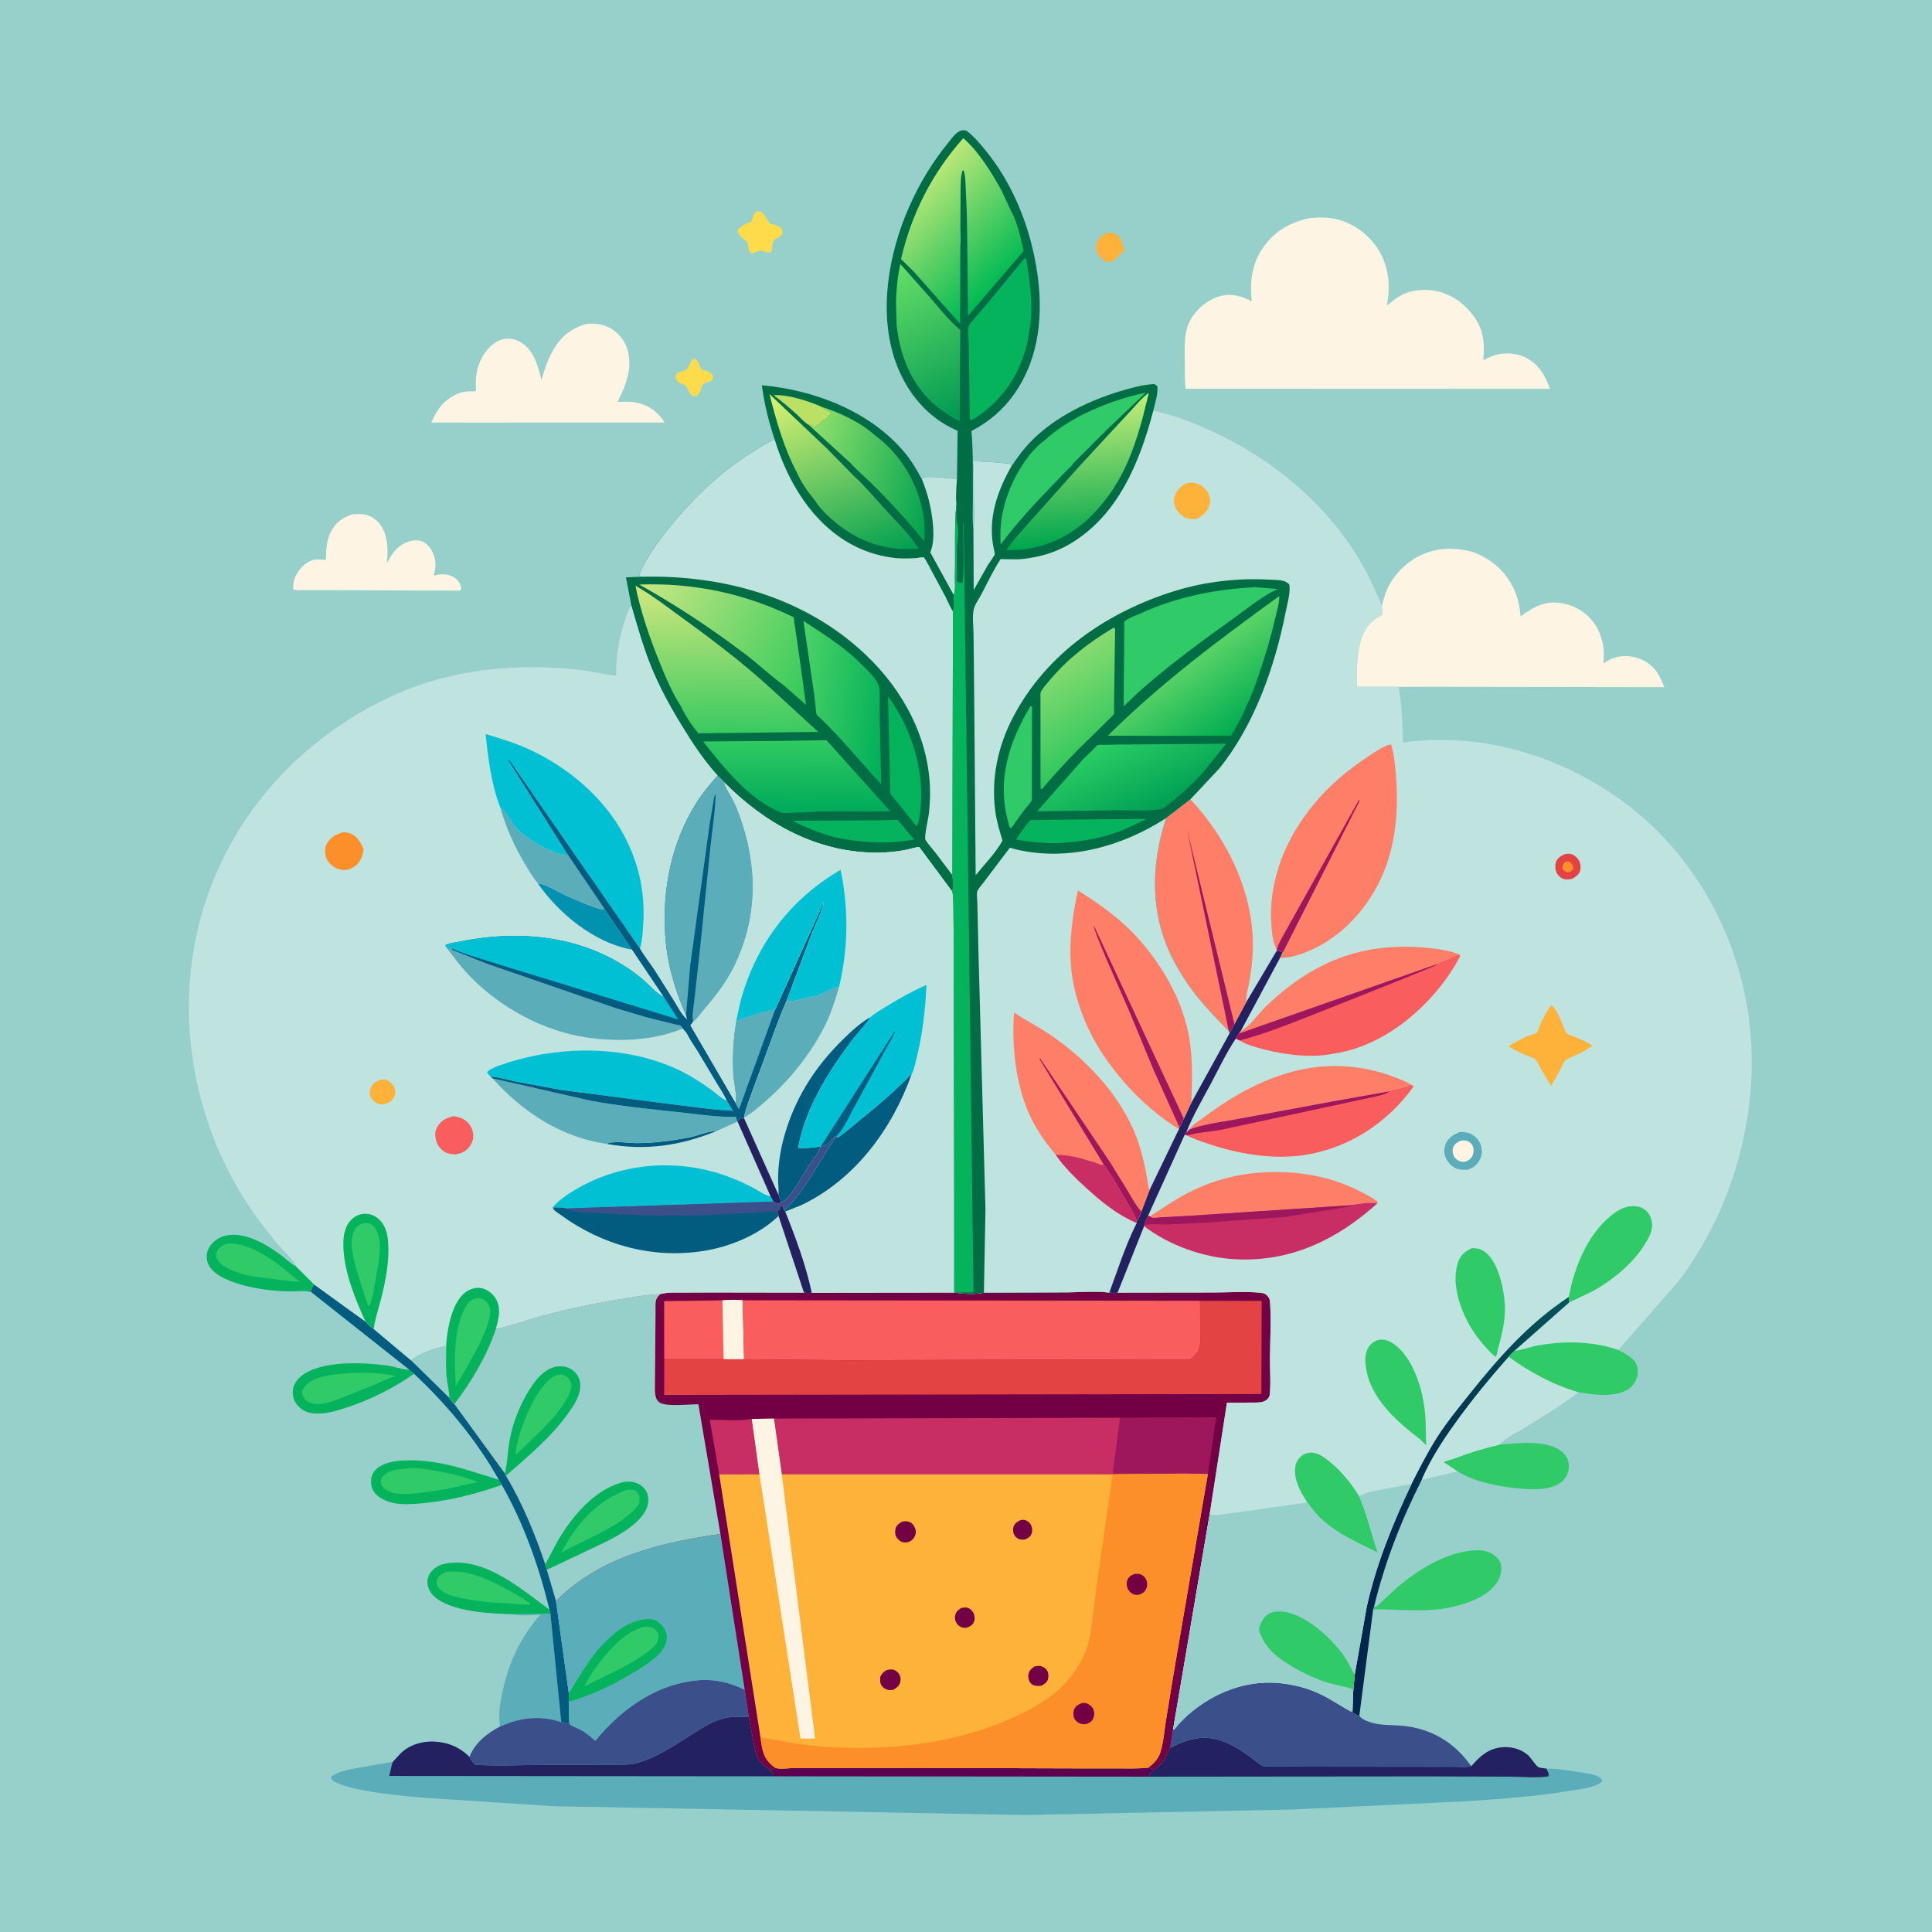 <svg version="1.1" xmlns="http://www.w3.org/2000/svg" style="display: block;" viewBox="0 0 2048 2048" width="1024" height="1024">
<defs>
	<linearGradient id="Gradient1" gradientUnits="userSpaceOnUse" x1="994.07" y1="522.769" x2="849.673" y2="477.651">
		<stop class="stop0" offset="0" stop-opacity="1" stop-color="rgb(0,163,79)"/>
		<stop class="stop1" offset="1" stop-opacity="1" stop-color="rgb(146,225,109)"/>
	</linearGradient>
	<linearGradient id="Gradient2" gradientUnits="userSpaceOnUse" x1="928.691" y1="596.988" x2="856.212" y2="405.183">
		<stop class="stop0" offset="0" stop-opacity="1" stop-color="rgb(0,159,81)"/>
		<stop class="stop1" offset="1" stop-opacity="1" stop-color="rgb(220,243,115)"/>
	</linearGradient>
	<linearGradient id="Gradient3" gradientUnits="userSpaceOnUse" x1="944.834" y1="753.129" x2="841.166" y2="734.871">
		<stop class="stop0" offset="0" stop-opacity="1" stop-color="rgb(0,175,90)"/>
		<stop class="stop1" offset="1" stop-opacity="1" stop-color="rgb(75,210,102)"/>
	</linearGradient>
	<linearGradient id="Gradient4" gradientUnits="userSpaceOnUse" x1="871.384" y1="714.3" x2="688.952" y2="605.051">
		<stop class="stop0" offset="0" stop-opacity="1" stop-color="rgb(50,202,90)"/>
		<stop class="stop1" offset="1" stop-opacity="1" stop-color="rgb(200,231,131)"/>
	</linearGradient>
	<linearGradient id="Gradient5" gradientUnits="userSpaceOnUse" x1="844.147" y1="858.975" x2="843.848" y2="785.984">
		<stop class="stop0" offset="0" stop-opacity="1" stop-color="rgb(0,171,90)"/>
		<stop class="stop1" offset="1" stop-opacity="1" stop-color="rgb(48,201,98)"/>
	</linearGradient>
	<linearGradient id="Gradient6" gradientUnits="userSpaceOnUse" x1="770.921" y1="776.643" x2="769.061" y2="620.865">
		<stop class="stop0" offset="0" stop-opacity="1" stop-color="rgb(57,202,96)"/>
		<stop class="stop1" offset="1" stop-opacity="1" stop-color="rgb(208,231,125)"/>
	</linearGradient>
	<linearGradient id="Gradient7" gradientUnits="userSpaceOnUse" x1="1463.15" y1="1585.35" x2="1628.76" y2="1607.95">
		<stop class="stop0" offset="0" stop-opacity="1" stop-color="rgb(1,37,77)"/>
		<stop class="stop1" offset="1" stop-opacity="1" stop-color="rgb(0,85,88)"/>
	</linearGradient>
	<linearGradient id="Gradient8" gradientUnits="userSpaceOnUse" x1="1149.48" y1="575.346" x2="1134.66" y2="425.022">
		<stop class="stop0" offset="0" stop-opacity="1" stop-color="rgb(0,166,79)"/>
		<stop class="stop1" offset="1" stop-opacity="1" stop-color="rgb(197,238,120)"/>
	</linearGradient>
	<linearGradient id="Gradient9" gradientUnits="userSpaceOnUse" x1="1024.62" y1="440.752" x2="947.445" y2="284.232">
		<stop class="stop0" offset="0" stop-opacity="1" stop-color="rgb(0,153,82)"/>
		<stop class="stop1" offset="1" stop-opacity="1" stop-color="rgb(102,222,103)"/>
	</linearGradient>
	<linearGradient id="Gradient10" gradientUnits="userSpaceOnUse" x1="1168.64" y1="790.908" x2="1115.03" y2="708.585">
		<stop class="stop0" offset="0" stop-opacity="1" stop-color="rgb(49,200,93)"/>
		<stop class="stop1" offset="1" stop-opacity="1" stop-color="rgb(135,219,112)"/>
	</linearGradient>
	<linearGradient id="Gradient11" gradientUnits="userSpaceOnUse" x1="1217.1" y1="861.102" x2="1180.64" y2="783.21">
		<stop class="stop0" offset="0" stop-opacity="1" stop-color="rgb(0,161,84)"/>
		<stop class="stop1" offset="1" stop-opacity="1" stop-color="rgb(43,205,100)"/>
	</linearGradient>
	<linearGradient id="Gradient12" gradientUnits="userSpaceOnUse" x1="1312.09" y1="773.387" x2="1259.78" y2="697.972">
		<stop class="stop0" offset="0" stop-opacity="1" stop-color="rgb(0,173,81)"/>
		<stop class="stop1" offset="1" stop-opacity="1" stop-color="rgb(93,212,103)"/>
	</linearGradient>
	<linearGradient id="Gradient13" gradientUnits="userSpaceOnUse" x1="1066.71" y1="292.901" x2="970.78" y2="195.459">
		<stop class="stop0" offset="0" stop-opacity="1" stop-color="rgb(0,186,83)"/>
		<stop class="stop1" offset="1" stop-opacity="1" stop-color="rgb(190,232,121)"/>
	</linearGradient>
</defs>
<path transform="translate(0,0)" fill="rgb(151,208,203)" d="M -0 -0 L 2048 0 L 2048 2048 L -0 2048 L -0 -0 z"/>
<path transform="translate(0,0)" fill="rgb(254,178,58)" d="M 1171.4 247.5 C 1174 246.819 1179.02 246.23 1181.5 247.493 C 1188.18 250.89 1190.04 258.776 1192.05 265.351 L 1179.84 276.865 C 1177.44 278.166 1175.83 277.841 1173.2 277.649 C 1169.06 275.532 1166.18 273.167 1163.74 269.136 C 1161.76 265.855 1161.55 261.942 1162.55 258.276 C 1163.85 253.491 1167.35 250.067 1171.4 247.5 z"/>
<path transform="translate(0,0)" fill="rgb(254,219,75)" d="M 734.232 380.5 L 737.5 380.291 C 740.629 383.794 741.313 387.471 743.49 391.5 C 749.253 392.89 752.254 393.804 756.024 398.5 C 755.571 406.507 749.276 403.837 745.053 407.498 C 744.261 408.185 743.223 412.195 742.767 413.399 C 741.692 416.235 740.573 417.758 738.5 419.932 C 736.871 420.109 735.637 419.97 734.023 419.771 C 730.228 416.198 729.188 412.114 726.5 407.833 L 724.709 407.552 C 720.406 406.781 718.556 404.406 716.236 401 C 715.472 391.665 724.026 395.696 728.132 391.143 C 730.392 388.636 731.958 383.576 734.232 380.5 z"/>
<path transform="translate(0,0)" fill="rgb(254,219,75)" d="M 801.698 224.5 C 803.583 223.793 804.516 223.72 806.5 224.054 C 810.715 227.717 813.19 232.304 816.026 237.036 C 820.293 237.969 826.889 239.033 829.028 243.5 C 832.497 250.745 822.157 251.374 819.907 255.691 C 818.622 258.158 818.386 264.046 817.5 267.145 C 814.33 268.548 810.587 266.598 807.277 265.632 C 804.183 265.347 800.223 268.017 797 268.924 L 795.21 267.85 C 793.397 264.151 792.896 260.345 792.228 256.331 C 787.664 253.032 782.963 250.267 781.946 244.5 C 784.356 239.149 791.482 237.057 796.55 234.828 C 797.769 230.9 798.544 227.375 801.698 224.5 z"/>
<path transform="translate(0,0)" fill="rgb(5,179,93)" d="M 329.954 1369.73 C 323.663 1367.65 312.858 1369.15 306 1368.96 C 283.711 1368.33 259.48 1364.96 239.004 1355.67 C 231.203 1352.13 222.816 1346.67 220.023 1338.1 C 218.317 1332.87 219.005 1327.03 221.737 1322.28 C 225.06 1316.5 231.415 1311.97 237.766 1310.19 C 257.525 1304.67 280.551 1317.96 295.949 1329.09 C 301.802 1333.32 306.981 1338.61 313.283 1342.16 L 314.051 1342.58 L 333.188 1361.7 C 331.086 1364.89 330.035 1365.82 329.954 1369.73 z"/>
<path transform="translate(0,0)" fill="rgb(48,202,104)" d="M 241.014 1318.16 C 268.615 1316.71 297.486 1341.91 317.781 1358.85 L 308.245 1358.09 L 267.5 1352.97 C 255.584 1350.44 236.015 1345.72 229.96 1334.2 C 228.506 1331.43 229.008 1328.89 230.193 1326.24 C 232.304 1321.51 236.533 1320.01 241.014 1318.16 z"/>
<path transform="translate(0,0)" fill="rgb(5,179,93)" d="M 438.867 1456.23 C 417.19 1471.66 391.694 1484.22 366.372 1492.42 C 356.419 1495.65 345.702 1498.85 335.134 1498.45 C 327.205 1498.14 320.805 1495.96 315.462 1489.79 C 311.637 1485.38 309.845 1479.78 310.462 1473.96 C 311.122 1467.74 314.459 1462.61 319.289 1458.72 C 340.263 1441.85 385 1444.08 410.398 1447.52 C 417.626 1448.5 425.052 1451.37 432.168 1451.86 L 433.856 1451.94 L 438.867 1456.23 z"/>
<path transform="translate(0,0)" fill="rgb(48,202,104)" d="M 375.609 1455.44 C 390.807 1454.88 404.881 1455.54 419.749 1458.67 C 411.522 1460.97 403.542 1465.01 395.679 1468.35 L 358.246 1483.35 C 348.583 1486.6 336.471 1491.21 326.688 1485.98 C 322.737 1483.87 321.287 1481.18 320.142 1477 C 320.53 1473.92 321.219 1471.9 323.257 1469.49 C 333.993 1456.79 360.374 1456.23 375.609 1455.44 z"/>
<path transform="translate(0,0)" fill="rgb(5,179,93)" d="M 543.449 1711.2 C 519.81 1710.31 488.562 1709.11 467.642 1697.55 C 461.248 1694.02 455.474 1688.82 453.641 1681.5 C 452.484 1676.88 453.082 1672.07 455.69 1668.03 C 459.74 1661.77 465.959 1658.53 473.144 1657.33 C 514.277 1650.49 551.895 1684.09 582.467 1706.28 L 583.496 1710.93 L 543.449 1711.2 z"/>
<path transform="translate(0,0)" fill="rgb(48,202,104)" d="M 472.908 1666.18 C 496.202 1663.92 516.865 1673.64 536.864 1684.53 C 545.369 1689.16 554.579 1694.04 562.236 1700 L 561.5 1701.02 L 553.945 1700.79 C 532.553 1699.06 512.418 1699.03 491.172 1694.48 C 482.549 1692.63 468.761 1690.12 464.014 1681.73 C 462.88 1679.73 462.478 1677.14 463.106 1674.95 C 464.454 1670.25 468.943 1668.33 472.908 1666.18 z"/>
<path transform="translate(0,0)" fill="rgb(5,179,93)" d="M 531.976 1574.02 C 504.782 1583.72 475.18 1591.27 446.38 1593.64 C 437.177 1594.4 426.939 1595.18 417.813 1593.4 C 409.927 1591.86 400.692 1587.92 396.176 1580.94 C 393.211 1576.36 392.671 1570.54 393.998 1565.32 C 395.38 1559.89 399.646 1556.01 404.427 1553.44 C 412.463 1549.13 422.55 1548.26 431.536 1548.05 C 466.429 1547.24 496.112 1558.61 528.761 1568.64 L 531.976 1574.02 z"/>
<path transform="translate(0,0)" fill="rgb(48,202,104)" d="M 434.516 1556.42 C 442.69 1555.72 451.833 1557.39 459.891 1558.73 C 475.97 1561.41 491.336 1565.08 506.55 1571.02 L 473.685 1578.3 C 460.394 1580.35 426.046 1586.9 414.069 1581.66 L 413 1581.15 C 410.091 1579.88 406.886 1578.28 405.082 1575.5 C 403.348 1572.83 403.751 1570.46 404.076 1567.5 C 407.224 1562.89 410.302 1560.7 415.655 1559.1 L 417 1558.72 L 418.264 1558.34 C 423.473 1556.89 429.138 1556.78 434.516 1556.42 z"/>
<path transform="translate(0,0)" fill="rgb(48,202,104)" d="M 1589.65 1531.26 C 1608.92 1529.98 1640.89 1525.6 1656.38 1539.47 C 1660.67 1543.31 1663.12 1548.48 1663.08 1554.25 C 1663.05 1560.09 1660.83 1565.72 1656.52 1569.76 C 1646.2 1579.42 1627.91 1579.18 1614.78 1578.23 C 1592.25 1576.59 1564.46 1571.64 1544.86 1559.71 L 1529.87 1549.82 C 1533.61 1548.12 1537.88 1547.31 1541.76 1545.86 C 1557.84 1539.82 1572.9 1535.15 1589.65 1531.26 z"/>
<path transform="translate(0,0)" fill="rgb(48,202,104)" d="M 1456.45 1703.72 L 1457.67 1703.36 C 1460.31 1702.48 1462.83 1699.52 1464.87 1697.62 L 1482.39 1681.63 C 1503.21 1664.13 1530.32 1647.33 1557.81 1643.89 C 1565.03 1642.99 1572.5 1642.77 1579.28 1645.88 C 1583.96 1648.02 1589.07 1652.09 1590.65 1657.21 C 1592.72 1663.93 1590.76 1671.22 1587.16 1676.99 C 1577.36 1692.7 1554.45 1700.25 1537.25 1703.88 C 1509.53 1709.73 1483.45 1705.55 1455.63 1705.99 L 1456.45 1703.72 z"/>
<path transform="translate(0,0)" fill="rgb(92,173,186)" d="M 543.449 1711.2 L 583.496 1710.93 L 594.933 1825.58 C 589.735 1823.84 584.964 1822.66 579.5 1821.93 C 562.092 1819.62 545.926 1823.1 530.026 1830.23 L 529.258 1822.28 C 528.756 1811.75 531.047 1800.13 533.404 1789.91 C 540.271 1760.1 552.486 1734.61 572.818 1711.65 C 563.903 1712.11 553.08 1713.13 544.343 1711.39 L 543.449 1711.2 z"/>
<path transform="translate(0,0)" fill="rgb(1,92,127)" d="M 333.188 1361.7 L 387.502 1401.03 C 390.181 1403.96 392.992 1406.3 396.122 1408.74 L 435.701 1441.98 C 445.34 1434.34 460.92 1428.9 472.983 1426.78 C 472.912 1437.28 472.321 1448.2 473.331 1458.65 C 474.08 1466.41 476.153 1474.04 476.358 1481.83 C 478.02 1484.16 479.588 1486.34 481.66 1488.33 L 535.2 1561.89 L 536.332 1564.3 C 553.8 1593.49 567.206 1626.15 578.037 1658.33 L 579.701 1664.08 L 589.401 1697.07 L 603.008 1794.99 L 602.877 1803.61 L 603.169 1816.92 C 603.155 1820.01 604.038 1825.51 602 1827.72 C 599.6 1827.08 597.23 1826.53 594.933 1825.58 L 583.496 1710.93 L 582.467 1706.28 C 571.043 1659.7 555.544 1615.97 531.976 1574.02 L 528.761 1568.64 C 505.62 1527.18 473.414 1488.5 438.867 1456.23 L 433.856 1451.94 L 329.954 1369.73 C 330.035 1365.82 331.086 1364.89 333.188 1361.7 z"/>
<path transform="translate(0,0)" fill="rgb(151,208,203)" d="M 435.701 1441.98 C 445.34 1434.34 460.92 1428.9 472.983 1426.78 C 472.912 1437.28 472.321 1448.2 473.331 1458.65 C 474.08 1466.41 476.153 1474.04 476.358 1481.83 L 435.701 1441.98 z"/>
<path transform="translate(0,0)" fill="rgb(254,244,227)" d="M 373.551 545.122 L 382.747 544.916 C 389.905 545.229 396.839 548.807 401.5 554.277 C 411.435 565.936 411.688 582.695 409.967 597.087 C 414.4 589.363 418.177 582.569 425.906 577.548 C 431.326 574.028 439.51 571.509 445.909 573.322 C 450.787 574.704 454.985 579.146 457.468 583.371 C 461.747 590.653 462.726 599.069 460.377 607.188 L 459.817 609 L 460.5 610.112 C 465.198 608.663 470.653 608.146 475.43 609.6 L 476.5 609.952 C 478.227 610.506 479.978 611.039 481.5 612.065 C 485.969 615.079 488.339 619.279 489.011 624.5 C 488.507 624.98 488.157 625.713 487.5 625.941 C 485.767 626.543 480.776 625.959 478.674 625.964 L 452.5 626.033 L 348.359 625.52 L 321.076 625.53 C 317.8 625.526 313.603 626.203 310.697 624.5 L 310.83 619.82 C 311.478 611.445 317.236 602.738 323.794 597.74 C 330.849 592.363 336.763 592.478 344.934 593.72 C 346.061 590.07 345.603 585.817 345.93 582 C 346.436 576.095 347.735 569.925 350.353 564.584 C 355.61 553.859 362.544 548.971 373.551 545.122 z"/>
<path transform="translate(0,0)" fill="rgb(254,244,227)" d="M 622.93 343.222 C 630.624 342.796 637.473 343.432 644.565 346.681 C 653.801 350.912 661.497 359.471 664.669 369.172 C 671.276 389.382 663.536 408.11 654.643 426.053 C 660.968 425.958 667.803 425.416 674.028 426.693 C 687.815 429.521 696.942 436.279 704.606 447.852 L 509.5 447.98 L 457.187 447.924 C 461.123 439.351 465.183 431.488 472.5 425.269 C 481.235 417.844 490.141 414.214 501.556 414.878 C 503.677 415.001 502.549 415.229 504.708 414 C 503.432 400.741 505.156 388.651 512.106 377 C 516.545 369.56 524.265 361.659 532.938 359.656 C 540.039 358.015 546.996 359.525 553.08 363.464 C 566.076 371.876 570.679 388.782 573.918 402.987 C 577.528 390.443 581.12 379.523 588.05 368.366 C 596.281 355.115 607.83 346.813 622.93 343.222 z"/>
<path transform="translate(0,0)" fill="rgb(0,109,69)" d="M 821.187 466.024 C 814.844 446.97 810.247 428.304 807.572 408.403 C 863.071 413.254 922.775 436.08 959.153 479.949 C 966.28 488.544 971.974 498.152 977.181 507.995 L 977.252 507.989 L 977.787 507.342 C 982.222 502.934 1006.64 507.978 1014.38 507.342 C 1014.21 515.59 1012.74 525.857 1013.87 533.885 C 1011.46 558.957 1012.94 585.055 1012.26 610.303 C 1012.11 615.743 1013.31 626.242 1010.97 630.722 C 1011.2 636.126 1011.87 643.181 1010.17 648.299 C 1007.11 643.465 1004.99 638.054 1002.39 632.962 L 984.762 600.018 C 984.102 598.864 980.03 591.12 979.187 590.733 C 978.647 590.485 972.767 591.457 971.774 591.545 C 965.267 592.126 958.426 592.313 951.907 591.819 C 935.206 590.554 918.279 585.516 903.508 577.624 C 861.011 554.919 834.957 510.876 821.187 466.024 z"/>
<path transform="translate(0,0)" fill="rgb(186,224,102)" d="M 857.103 450.23 C 853.071 448.264 847.93 442.224 844.435 439.098 C 836.51 432.007 828.567 425.134 819.928 418.909 C 834.876 417.793 858.24 425.435 871.659 431.538 L 872.495 432.322 C 875.186 434.787 876.238 434.958 879.505 436.25 C 880.171 436.513 880.846 437.148 881.393 437.616 C 879.256 440.469 877.386 443.663 874.005 445.005 C 871.615 445.954 870.185 447.887 868.433 449.64 C 866.31 451.763 868.899 449.272 866.005 451.005 L 863.25 453.505 L 862.12 452.491 C 860.434 451.133 859.144 450.778 857.103 450.23 z"/>
<path transform="translate(0,0)" fill="rgb(191,227,223)" d="M 977.252 507.989 L 977.787 507.342 C 982.222 502.934 1006.64 507.978 1014.38 507.342 C 1014.21 515.59 1012.74 525.857 1013.87 533.885 C 1011.46 558.957 1012.94 585.055 1012.26 610.303 C 1012.11 615.743 1013.31 626.242 1010.97 630.722 L 986.131 585.5 C 990.407 575.886 989.752 561.286 988.434 550.93 C 986.47 535.5 983.129 522.448 977.252 507.989 z"/>
<path transform="translate(0,0)" fill="url(#Gradient1)" d="M 871.659 431.538 C 890.285 437.41 912.718 447.946 927.277 461.32 C 955.007 481.476 973.717 513.26 978.94 547 C 980.32 555.916 980.066 565.001 979.964 573.995 C 962.176 552.198 943.188 531.501 923.172 511.728 C 920.853 509.438 903.298 493.597 902.779 491.943 L 857.103 450.23 C 859.144 450.778 860.434 451.133 862.12 452.491 L 863.25 453.505 L 866.005 451.005 C 868.899 449.272 866.31 451.763 868.433 449.64 C 870.185 447.887 871.615 445.954 874.005 445.005 C 877.386 443.663 879.256 440.469 881.393 437.616 C 880.846 437.148 880.171 436.513 879.505 436.25 C 876.238 434.958 875.186 434.787 872.495 432.322 L 871.659 431.538 z"/>
<path transform="translate(0,0)" fill="url(#Gradient2)" d="M 844.646 500.746 C 831.059 475.022 822.677 445.929 815.745 417.779 L 876.231 475.087 L 904.472 503.859 C 916.652 515.05 927.735 528.276 938.876 540.5 C 950.518 553.274 964.702 566.979 973.853 581.663 C 966.107 581.812 958.018 582.382 950.318 581.588 C 925.995 579.081 905.2 569.715 886.28 554.379 C 878.541 548.107 868.713 538.749 863.632 530.233 C 856.311 521.422 849.239 511.275 844.646 500.746 z"/>
<path transform="translate(0,0)" fill="rgb(254,244,227)" d="M 1464.8 642.295 C 1467.2 633.122 1469.6 624.308 1474.9 616.281 C 1486.64 598.487 1503.04 586.751 1524.17 582.752 C 1531.97 581.275 1541.29 581.45 1549.15 582.586 L 1551.11 582.859 C 1568.8 585.408 1586.15 596.711 1596.76 610.949 C 1606.61 624.173 1610.61 637.329 1611.88 653.509 C 1625.03 643.648 1637.65 636.51 1654.66 639.263 C 1669.41 641.65 1682.08 649.217 1690.59 661.599 C 1694.1 666.709 1696.45 672.549 1698.06 678.5 L 1698.52 680.123 C 1700.52 687.62 1700.23 695.508 1699.78 703.188 L 1700.72 702.533 C 1709.51 696.572 1719.76 694.17 1730.3 696.12 C 1741.1 698.119 1750.44 703.759 1756.69 712.868 C 1759.86 717.488 1762.05 723.294 1764.31 728.409 L 1482.5 727.98 L 1438.16 728.024 C 1437.95 712.436 1437.99 695.89 1441.97 680.75 C 1445.1 668.808 1450.87 660.017 1461.6 653.824 L 1465.4 651.5 L 1464.8 642.295 z"/>
<path transform="translate(0,0)" fill="rgb(254,244,227)" d="M 1388.46 231.223 C 1396.03 230.446 1403.72 230.161 1411.28 231.287 C 1430.48 234.146 1447.85 245.668 1458.98 261.383 C 1471.45 278.981 1474.32 300.817 1470.48 321.657 L 1470.11 323.636 C 1471.73 322.781 1471.1 323.217 1472.51 322.053 C 1479.08 316.631 1487.18 310.826 1495.68 308.978 L 1497 308.714 C 1512.56 305.476 1527.74 307.852 1541.42 315.936 C 1554.29 323.542 1567.55 338.681 1571.04 353.544 L 1571.34 354.917 C 1573.47 363.891 1573.12 372.663 1572.34 381.783 L 1581.62 377.5 C 1592.27 373.452 1605.44 373.625 1615.88 378.414 C 1630.97 385.345 1637.5 397.216 1643.01 412.197 L 1532.25 412.138 L 1256.61 412.036 C 1255.73 401.182 1255.91 390.018 1255.89 379.136 C 1255.88 366.941 1255.14 353.486 1260.44 342.125 C 1266.34 329.471 1278.56 318.562 1291.98 314.358 C 1304.34 310.485 1315.85 313.512 1326.84 319.498 C 1324.82 299.412 1326.66 281.282 1337.89 264 C 1349.73 245.787 1367.44 235.402 1388.46 231.223 z"/>
<path transform="translate(0,0)" fill="rgb(0,109,69)" d="M 679.817 611.391 L 677.733 610 C 678.256 607.509 679.01 605.511 680.145 603.218 C 688.489 586.348 699.807 571.187 711.684 556.65 C 737.054 525.597 766.279 498.057 800.747 477.196 C 807.493 473.114 813.633 468.576 821.187 466.024 C 834.957 510.876 861.011 554.919 903.508 577.624 C 918.279 585.516 935.206 590.554 951.907 591.819 C 958.426 592.313 965.267 592.126 971.774 591.545 C 972.767 591.457 978.647 590.485 979.187 590.733 C 980.03 591.12 984.102 598.864 984.762 600.018 L 1002.39 632.962 C 1004.99 638.054 1007.11 643.465 1010.17 648.299 L 1009.69 927.87 C 1010.28 933.61 1010.71 939.618 1009.54 945.311 L 974.328 897.827 C 969.211 898.409 964.17 900.213 959.082 901.163 C 949.245 902.999 939.256 903.896 929.25 903.877 C 866.021 903.758 811.144 873.251 767.562 829.272 C 766.477 827.09 762.535 824.024 760.718 822.157 C 746.085 806.103 733.961 787.648 722.677 769.158 C 710.169 748.662 698.501 727.554 689.613 705.212 C 681.424 684.628 675.474 663.465 669.309 642.223 L 663.533 612.017 L 679.817 611.391 z"/>
<path transform="translate(0,0)" fill="rgb(5,179,93)" d="M 930.717 869.556 L 951.607 869.088 L 969.002 889.971 C 940.429 895.078 912.964 893.333 884.704 887.53 C 868.795 882.969 854.816 877.601 840.015 870.046 L 930.717 869.556 z"/>
<path transform="translate(0,0)" fill="rgb(5,179,93)" d="M 941.356 738.319 C 943.925 741.255 945.975 744.708 948.065 748 C 970.75 783.74 982.688 830.592 973.314 872.5 L 972.005 875.5 L 970.5 874.576 C 968.52 872.93 966.571 869.499 964.859 867.429 L 949.852 848.79 C 948.311 846.834 944.909 843.537 943.986 841.375 C 943.429 840.069 943.636 835.97 943.562 834.423 L 943.078 811.118 L 941.356 738.319 z"/>
<path transform="translate(0,0)" fill="url(#Gradient3)" d="M 851.638 658.157 C 872.548 672.05 893.379 684.528 911.314 702.403 C 917.291 708.36 927.716 717.654 930.99 725.518 C 933.528 731.615 932.19 744.293 932.414 751.152 L 934.092 831.455 L 887.097 778.885 L 870.649 762.194 C 869.355 760.886 866.218 758.517 865.562 757.055 C 864.829 755.423 864.846 751.33 864.637 749.497 L 862.278 730.526 L 851.638 658.157 z"/>
<path transform="translate(0,0)" fill="url(#Gradient4)" d="M 830.552 726.267 C 816.506 716.166 803.693 703.758 789.8 693.24 C 754.189 666.279 716.731 641.513 677.757 619.664 C 734.873 617.489 789.946 629.16 841.254 654.287 L 847.77 698.918 L 854.412 747.182 L 830.552 726.267 z"/>
<path transform="translate(0,0)" fill="url(#Gradient5)" d="M 817.42 785.527 L 876.157 784.686 L 943.75 860.056 L 870.362 860.19 L 829.613 862.003 C 794.233 848.292 768.158 814.523 745.273 785.981 L 817.42 785.527 z"/>
<path transform="translate(0,0)" fill="url(#Gradient6)" d="M 721.558 748.278 C 712.679 734.718 705.772 718.212 699.663 703.23 C 688.882 676.791 679.223 648.925 673.565 620.925 C 690.289 630.231 706.127 642.568 721.625 653.826 C 755.268 678.266 788.494 703.293 819.054 731.554 L 867.407 775.872 L 740.319 777.351 C 733.306 769.135 726.185 758.104 721.558 748.278 z"/>
<path transform="translate(0,0)" fill="rgb(191,227,223)" d="M 679.817 611.391 L 677.733 610 C 678.256 607.509 679.01 605.511 680.145 603.218 C 688.489 586.348 699.807 571.187 711.684 556.65 C 737.054 525.597 766.279 498.057 800.747 477.196 C 807.493 473.114 813.633 468.576 821.187 466.024 C 834.957 510.876 861.011 554.919 903.508 577.624 C 918.279 585.516 935.206 590.554 951.907 591.819 C 958.426 592.313 965.267 592.126 971.774 591.545 C 972.767 591.457 978.647 590.485 979.187 590.733 C 980.03 591.12 984.102 598.864 984.762 600.018 L 1002.39 632.962 C 1004.99 638.054 1007.11 643.465 1010.17 648.299 L 1009.69 927.87 L 991.236 903.44 C 988.03 899.26 983.587 894.686 981.002 890.169 C 979.465 887.482 984.155 866.947 984.631 862.577 C 985.537 854.267 986.059 845.861 985.871 837.5 C 984.624 782.233 957.638 732.157 918.141 694.5 C 853.866 633.22 766.77 609.185 679.817 611.391 z"/>
<path transform="translate(0,0)" fill="rgb(92,173,186)" d="M 763.67 1625.99 L 789.432 1791.31 L 793.709 1820.19 L 799.139 1848.57 C 800.176 1853.77 801.094 1859.58 803.71 1864.23 C 806.417 1869.04 811.398 1873.13 815.954 1876.1 L 816.931 1876.72 C 818.714 1875.93 820.266 1875.05 821.955 1874.09 C 827.684 1875.51 833.173 1874.46 838.973 1874.29 L 862.797 1874.18 L 982.386 1874.06 L 1135.41 1874.52 L 1185.18 1874.56 C 1195.7 1874.52 1206.46 1874.93 1216.93 1873.83 C 1219.93 1874.13 1220.51 1874.56 1223.02 1876.28 C 1233.14 1870.5 1235.24 1862.63 1240.4 1853.06 L 1243.56 1832.95 L 1244.52 1833.53 C 1250.65 1825.67 1257.51 1818.98 1265.34 1812.82 C 1292.53 1791.45 1326.04 1779.96 1360.75 1784.6 C 1375.33 1786.55 1388.75 1790.31 1401.94 1796.94 C 1412.49 1802.25 1422.09 1808.97 1432.46 1814.5 L 1433.83 1812.04 L 1434.5 1815.85 C 1436.59 1816.9 1438.72 1818.17 1440.94 1818.89 C 1443.72 1823.21 1452.67 1825.99 1457.5 1827.05 C 1466.95 1829.14 1477.34 1828.5 1487 1829.47 C 1516.25 1832.39 1540.45 1846.14 1557.69 1869.85 C 1558.76 1871.33 1558.29 1870.78 1559.88 1871.98 C 1569.23 1861.36 1577.7 1853.44 1592.6 1852.18 C 1602.32 1851.36 1612.36 1854.11 1619.78 1860.55 C 1622.87 1863.23 1628.42 1872.66 1631.5 1873.61 C 1633.74 1874.3 1636.83 1874.41 1639.19 1874.77 C 1649.23 1874.64 1659.1 1876.37 1669 1877.81 C 1676.63 1878.92 1686.36 1879.87 1693.5 1882.91 C 1696.31 1884.1 1697.36 1885.19 1698.3 1888 C 1697 1889.74 1695.98 1890.7 1694 1891.53 C 1683.98 1895.73 1672.04 1897.04 1661.38 1898.78 C 1625.65 1904.61 1589.39 1906.96 1553.31 1909.48 L 1371.14 1918.12 L 1086.87 1924.01 L 586.015 1914.66 L 446.563 1905.49 C 426.628 1903.63 406.683 1901.89 387 1898.1 C 377.494 1896.27 367.757 1894.4 358.816 1890.6 C 355.698 1889.27 352.182 1887.83 350.798 1884.5 L 351.5 1882.89 C 358.195 1878.31 366.56 1876.57 374.389 1874.84 L 416.494 1867.58 L 424.299 1859.14 C 433.444 1849.89 446.601 1845.7 459.5 1846.13 C 474.152 1846.61 487.434 1852.02 497.682 1862.48 C 503.4 1847.54 516.261 1837.47 530.026 1830.23 C 545.926 1823.1 562.092 1819.62 579.5 1821.93 C 584.964 1822.66 589.735 1823.84 594.933 1825.58 C 597.23 1826.53 599.6 1827.08 602 1827.72 C 604.038 1825.51 603.155 1820.01 603.169 1816.92 L 602.877 1803.61 L 603.008 1794.99 L 589.401 1697.07 C 636.283 1649.92 700.226 1635.28 763.67 1625.99 z"/>
<path transform="translate(0,0)" fill="rgb(92,2,80)" d="M 1216.93 1873.83 C 1219.93 1874.13 1220.51 1874.56 1223.02 1876.28 C 1219.56 1878.9 1218.92 1878.98 1217.65 1883.33 L 820.197 1882.95 C 819.628 1879.99 819.021 1878.89 816.931 1876.72 C 818.714 1875.93 820.266 1875.05 821.955 1874.09 C 827.684 1875.51 833.173 1874.46 838.973 1874.29 L 862.797 1874.18 L 982.386 1874.06 L 1135.41 1874.52 L 1185.18 1874.56 C 1195.7 1874.52 1206.46 1874.93 1216.93 1873.83 z"/>
<path transform="translate(0,0)" fill="rgb(35,33,96)" d="M 1240.4 1853.06 C 1249.25 1848.27 1257.97 1844.56 1268 1842.95 L 1269.56 1842.69 C 1290.64 1839.38 1309.88 1851.25 1326.21 1863.13 C 1329.59 1865.58 1335.23 1870.74 1339.01 1872.02 C 1341.28 1872.78 1346.2 1872.32 1348.83 1872.4 L 1385.39 1872.69 L 1507.2 1872.83 L 1542.54 1872.89 C 1547.93 1872.89 1554.77 1873.7 1559.88 1871.98 C 1569.23 1861.36 1577.7 1853.44 1592.6 1852.18 C 1602.32 1851.36 1612.36 1854.11 1619.78 1860.55 C 1622.87 1863.23 1628.42 1872.66 1631.5 1873.61 C 1633.74 1874.3 1636.83 1874.41 1639.19 1874.77 C 1640.44 1877.59 1642.21 1879.86 1641.5 1882.93 C 1628.66 1885.02 1613.12 1883.37 1600 1883.31 L 1513.4 1883.06 L 1217.65 1883.33 C 1218.92 1878.98 1219.56 1878.9 1223.02 1876.28 C 1233.14 1870.5 1235.24 1862.63 1240.4 1853.06 z"/>
<path transform="translate(0,0)" fill="rgb(35,33,96)" d="M 793.709 1820.19 L 799.139 1848.57 C 800.176 1853.77 801.094 1859.58 803.71 1864.23 C 806.417 1869.04 811.398 1873.13 815.954 1876.1 L 816.931 1876.72 C 819.021 1878.89 819.628 1879.99 820.197 1882.95 L 412.577 1882.59 L 415.589 1869.95 L 416.494 1867.58 L 424.299 1859.14 C 433.444 1849.89 446.601 1845.7 459.5 1846.13 C 474.152 1846.61 487.434 1852.02 497.682 1862.48 C 499.337 1865.76 501.256 1868 503.774 1870.66 C 526.618 1872.36 550.659 1870.89 573.618 1870.91 L 642.783 1870.65 C 652.86 1870.5 665.258 1871.52 675 1868.92 C 696.202 1863.26 714.412 1850.56 732.696 1839.03 C 744.406 1831.64 756.493 1823.53 770.319 1820.87 C 777.734 1819.44 786.156 1820.12 793.709 1820.19 z"/>
<path transform="translate(0,0)" fill="rgb(59,80,138)" d="M 603.169 1816.92 C 603.584 1819.65 602.942 1825.9 604.354 1828.15 C 604.998 1829.17 613.384 1832.56 614.969 1833.39 C 620.99 1836.56 626.03 1840.79 631.04 1845.34 C 656.555 1813.84 692.059 1787.68 733 1781.93 C 753.565 1779.04 771.026 1782.11 789.432 1791.31 L 793.709 1820.19 C 786.156 1820.12 777.734 1819.44 770.319 1820.87 C 756.493 1823.53 744.406 1831.64 732.696 1839.03 C 714.412 1850.56 696.202 1863.26 675 1868.92 C 665.258 1871.52 652.86 1870.5 642.783 1870.65 L 573.618 1870.91 C 550.659 1870.89 526.618 1872.36 503.774 1870.66 C 501.256 1868 499.337 1865.76 497.682 1862.48 C 503.4 1847.54 516.261 1837.47 530.026 1830.23 C 545.926 1823.1 562.092 1819.62 579.5 1821.93 C 584.964 1822.66 589.735 1823.84 594.933 1825.58 C 597.23 1826.53 599.6 1827.08 602 1827.72 C 604.038 1825.51 603.155 1820.01 603.169 1816.92 z"/>
<path transform="translate(0,0)" fill="rgb(59,80,138)" d="M 1243.56 1832.95 L 1244.52 1833.53 C 1250.65 1825.67 1257.51 1818.98 1265.34 1812.82 C 1292.53 1791.45 1326.04 1779.96 1360.75 1784.6 C 1375.33 1786.55 1388.75 1790.31 1401.94 1796.94 C 1412.49 1802.25 1422.09 1808.97 1432.46 1814.5 L 1433.83 1812.04 L 1434.5 1815.85 C 1436.59 1816.9 1438.72 1818.17 1440.94 1818.89 C 1443.72 1823.21 1452.67 1825.99 1457.5 1827.05 C 1466.95 1829.14 1477.34 1828.5 1487 1829.47 C 1516.25 1832.39 1540.45 1846.14 1557.69 1869.85 C 1558.76 1871.33 1558.29 1870.78 1559.88 1871.98 C 1554.77 1873.7 1547.93 1872.89 1542.54 1872.89 L 1507.2 1872.83 L 1385.39 1872.69 L 1348.83 1872.4 C 1346.2 1872.32 1341.28 1872.78 1339.01 1872.02 C 1335.23 1870.74 1329.59 1865.58 1326.21 1863.13 C 1309.88 1851.25 1290.64 1839.38 1269.56 1842.69 L 1268 1842.95 C 1257.97 1844.56 1249.25 1848.27 1240.4 1853.06 L 1243.56 1832.95 z"/>
<path transform="translate(0,0)" fill="rgb(92,173,186)" d="M 763.67 1625.99 L 789.432 1791.31 C 771.026 1782.11 753.565 1779.04 733 1781.93 C 692.059 1787.68 656.555 1813.84 631.04 1845.34 C 626.03 1840.79 620.99 1836.56 614.969 1833.39 C 613.384 1832.56 604.998 1829.17 604.354 1828.15 C 602.942 1825.9 603.584 1819.65 603.169 1816.92 L 602.877 1803.61 L 603.008 1794.99 L 589.401 1697.07 C 636.283 1649.92 700.226 1635.28 763.67 1625.99 z"/>
<path transform="translate(0,0)" fill="rgb(5,179,93)" d="M 603.008 1794.99 C 617.592 1771.72 628.845 1750.38 650.47 1732.36 C 658.125 1725.98 667.488 1719.86 677.303 1717.62 C 684.044 1716.08 691.724 1715.02 697.677 1719.34 C 702.383 1722.76 705.745 1727.4 706.64 1733.19 C 707.553 1739.1 705.104 1745.21 701.535 1749.85 C 694.711 1758.71 683.771 1765.45 674.369 1771.21 C 657.729 1781.42 640.13 1790.78 621.796 1797.58 C 615.784 1799.81 609.185 1802.49 602.877 1803.61 L 603.008 1794.99 z"/>
<path transform="translate(0,0)" fill="rgb(48,202,104)" d="M 684.283 1724.22 C 686.605 1724.59 689.092 1724.56 691.331 1725.35 C 693.738 1726.2 696.507 1728.65 697.442 1731.06 C 698.365 1733.43 698.11 1737.22 697.187 1739.58 C 691.505 1754.08 646.243 1774.41 631.661 1781.54 L 619.273 1787.79 L 626.808 1774.43 C 639.617 1755.58 660.97 1728.59 684.283 1724.22 z"/>
<path transform="translate(0,0)" fill="rgb(115,0,69)" d="M 699.857 1371.86 C 706.995 1369.76 714.997 1370.24 722.38 1370.21 L 755.637 1370.08 L 852.205 1370.23 C 855.18 1370.61 857.534 1370.77 860.496 1370.25 L 1011.52 1370.07 L 1012.21 1370.15 C 1020.4 1371.71 1034.89 1372.21 1042.98 1370.32 L 1131.49 1369.9 C 1145.62 1369.9 1161.94 1368.41 1175.8 1370.2 C 1178.82 1370.5 1181.72 1370.99 1184.71 1370.23 L 1286.62 1370.1 C 1302.59 1370.13 1319.99 1368.74 1335.74 1370.35 C 1338.4 1370.62 1340.81 1371.02 1342.8 1372.94 L 1343.5 1373.69 L 1344.21 1374.42 C 1345.81 1376.27 1346.12 1378.37 1346.29 1380.74 C 1347.7 1400.25 1346.32 1420.87 1346.19 1440.49 C 1346.11 1452.81 1347.34 1466.35 1345.92 1478.5 C 1345.63 1481.02 1343.97 1483.05 1341.92 1484.45 C 1338.15 1487 1332.7 1486.75 1328.35 1486.79 L 1300.63 1486.92 L 1282.43 1604.26 L 1243.56 1832.95 L 1240.4 1853.06 C 1235.24 1862.63 1233.14 1870.5 1223.02 1876.28 C 1220.51 1874.56 1219.93 1874.13 1216.93 1873.83 C 1206.46 1874.93 1195.7 1874.52 1185.18 1874.56 L 1135.41 1874.52 L 982.386 1874.06 L 862.797 1874.18 L 838.973 1874.29 C 833.173 1874.46 827.684 1875.51 821.955 1874.09 C 820.266 1875.05 818.714 1875.93 816.931 1876.72 L 815.954 1876.1 C 811.398 1873.13 806.417 1869.04 803.71 1864.23 C 801.094 1859.58 800.176 1853.77 799.139 1848.57 L 793.709 1820.19 L 789.432 1791.31 L 763.67 1625.99 C 700.226 1635.28 636.283 1649.92 589.401 1697.07 L 579.701 1664.08 L 578.037 1658.33 C 567.206 1626.15 553.8 1593.49 536.332 1564.3 L 535.2 1561.89 L 481.66 1488.33 C 499.874 1464.38 516.096 1437.3 525.607 1408.71 C 541.619 1405.58 557.821 1399.48 573.632 1395.16 C 599.509 1388.09 625.57 1382.6 652 1378.05 C 667.783 1375.33 683.837 1372.46 699.857 1371.86 z"/>
<path transform="translate(0,0)" fill="rgb(200,46,100)" d="M 762.37 1562.94 L 752.401 1505 C 766.443 1505.01 782.177 1506.41 795.996 1504.32 L 796.951 1504.16 L 805.11 1562.86 L 762.37 1562.94 z"/>
<path transform="translate(0,0)" fill="rgb(249,93,93)" d="M 765.764 1378.32 C 772.781 1377.91 780.224 1377.45 787.21 1378.36 L 788.742 1440.88 L 767.076 1440.83 L 704.101 1440.78 L 704.011 1379.25 L 764.835 1378.43 L 765.764 1378.32 z"/>
<path transform="translate(0,0)" fill="rgb(254,244,227)" d="M 765.764 1378.32 C 772.781 1377.91 780.224 1377.45 787.21 1378.36 L 788.742 1440.88 L 767.076 1440.83 L 765.764 1378.32 z"/>
<path transform="translate(0,0)" fill="rgb(158,23,93)" d="M 1187.46 1502.87 L 1289.29 1502.29 L 1280.36 1562.73 L 1267.5 1562.23 C 1258.02 1560.93 1247.36 1561.8 1237.75 1561.82 L 1179.62 1561.93 L 1187.46 1502.87 z"/>
<path transform="translate(0,0)" fill="rgb(200,46,100)" d="M 820.418 1503.78 L 1187.46 1502.87 L 1179.62 1561.93 L 1237.75 1561.82 C 1247.36 1561.8 1258.02 1560.93 1267.5 1562.23 L 1179.43 1562.78 L 828.699 1562.78 L 820.418 1503.78 z"/>
<path transform="translate(0,0)" fill="rgb(227,67,67)" d="M 1272.1 1378.84 L 1337.41 1379.01 L 1337.08 1477.74 L 704.045 1478.67 L 704.101 1440.78 L 767.076 1440.83 L 788.742 1440.88 L 900.557 1441.92 L 1129.38 1441.16 L 1210.85 1441.45 L 1249.62 1441.39 C 1252.91 1441.28 1258.15 1441.75 1261.25 1440.9 C 1262.47 1440.56 1264.98 1438.36 1265.93 1437.5 C 1268.03 1435.58 1270.11 1432.77 1271.04 1430.06 C 1272.91 1424.62 1272.26 1417.42 1272.25 1411.73 L 1272.1 1378.84 z"/>
<path transform="translate(0,0)" fill="rgb(249,93,93)" d="M 787.21 1378.36 L 1272.1 1378.84 L 1272.25 1411.73 C 1272.26 1417.42 1272.91 1424.62 1271.04 1430.06 C 1270.11 1432.77 1268.03 1435.58 1265.93 1437.5 C 1264.98 1438.36 1262.47 1440.56 1261.25 1440.9 C 1258.15 1441.75 1252.91 1441.28 1249.62 1441.39 L 1210.85 1441.45 L 1129.38 1441.16 L 900.557 1441.92 L 788.742 1440.88 L 787.21 1378.36 z"/>
<path transform="translate(0,0)" fill="rgb(151,208,203)" d="M 525.607 1408.71 C 541.619 1405.58 557.821 1399.48 573.632 1395.16 C 599.509 1388.09 625.57 1382.6 652 1378.05 C 667.783 1375.33 683.837 1372.46 699.857 1371.86 C 698.037 1373.84 695.962 1375.94 695.384 1378.65 C 694.584 1382.4 694.973 1386.96 694.925 1390.8 L 694.7 1414.03 L 694.273 1472.96 C 694.45 1477.71 694.526 1482.32 698.127 1485.88 C 703.674 1491.37 726.674 1488.84 734.978 1488.74 C 735.917 1488.73 739.966 1488.42 740.355 1488.68 C 740.646 1488.88 740.472 1489.37 740.531 1489.72 L 763.67 1625.99 C 700.226 1635.28 636.283 1649.92 589.401 1697.07 L 579.701 1664.08 L 578.037 1658.33 C 567.206 1626.15 553.8 1593.49 536.332 1564.3 L 535.2 1561.89 L 481.66 1488.33 C 499.874 1464.38 516.096 1437.3 525.607 1408.71 z"/>
<path transform="translate(0,0)" fill="rgb(5,179,93)" d="M 535.2 1561.89 L 535.528 1560.46 C 538.064 1549.13 538.217 1537.43 540.356 1526 C 543.828 1507.45 550.903 1490 560.756 1473.92 C 565.667 1465.91 571.769 1457.49 579.911 1452.5 C 586.028 1448.75 593.081 1447.21 600.094 1449.05 C 605.547 1450.48 609.911 1454.08 612.725 1458.97 C 615.792 1464.3 615.702 1471.54 613.86 1477.28 C 611.162 1485.68 606.101 1492.92 600.978 1499.99 C 583.267 1524.46 558.881 1544.48 536.332 1564.3 L 535.2 1561.89 z"/>
<path transform="translate(0,0)" fill="rgb(48,202,104)" d="M 590.045 1457.5 C 593.939 1456.82 596.724 1456.46 600.179 1458.94 C 602.7 1460.75 605.563 1464.79 605.755 1468 C 606.175 1474.99 599.735 1485.1 595.813 1490.68 L 594.874 1492 C 583.999 1507.54 568.569 1520.96 555.148 1534.36 L 546.431 1542.27 C 547.537 1529.24 551.761 1516.1 556.607 1503.99 C 562.543 1489.15 574.822 1464 590.045 1457.5 z"/>
<path transform="translate(0,0)" fill="rgb(5,179,93)" d="M 578.037 1658.33 L 591.18 1633.37 C 606.077 1608.07 628.631 1580.69 657.812 1571.8 C 664.422 1569.79 672.129 1570.07 678.133 1573.74 C 682.088 1576.16 685.563 1580.22 686.635 1584.81 C 688.423 1592.47 686.217 1599.29 681.737 1605.5 C 672.804 1617.89 657.096 1626.63 643.918 1633.6 L 579.701 1664.08 L 578.037 1658.33 z"/>
<path transform="translate(0,0)" fill="rgb(48,202,104)" d="M 664.724 1579.14 L 668.053 1579.12 C 671.678 1579.29 673.308 1579.16 675.725 1582.25 C 678.265 1585.49 678.065 1589.13 677.749 1593 C 667.603 1612.34 626.198 1629.79 606.547 1639.67 L 594.883 1645.97 C 610.611 1616.14 632.26 1590.95 664.724 1579.14 z"/>
<path transform="translate(0,0)" fill="rgb(254,178,58)" d="M 796.951 1504.16 L 820.418 1503.78 L 828.699 1562.78 L 1179.43 1562.78 L 1267.5 1562.23 L 1280.36 1562.73 L 1244.86 1769.59 L 1235.99 1823.5 C 1234.27 1834.5 1233.34 1846.67 1230.15 1857.26 C 1228.14 1863.94 1223.32 1869.34 1217.72 1873.29 L 1216.93 1873.83 C 1206.46 1874.93 1195.7 1874.52 1185.18 1874.56 L 1135.41 1874.52 L 982.386 1874.06 L 862.797 1874.18 L 838.973 1874.29 C 833.173 1874.46 827.684 1875.51 821.955 1874.09 L 821.104 1873.44 L 819.699 1872.34 C 808.786 1863.93 808.031 1854.48 806.126 1841.69 L 762.37 1562.94 L 805.11 1562.86 L 796.951 1504.16 z"/>
<path transform="translate(0,0)" fill="rgb(115,0,69)" d="M 1081.51 1611.5 C 1083.15 1611.15 1084.54 1610.88 1086.22 1611.27 C 1089.19 1611.96 1091.87 1614.31 1093.11 1617.06 C 1094.42 1619.94 1094.54 1623.29 1093.32 1626.2 C 1092.03 1629.3 1089.4 1630.65 1086.5 1631.95 C 1084.85 1632.11 1083.3 1632.22 1081.66 1631.88 C 1078.83 1631.29 1076.89 1629.72 1075.33 1627.38 C 1073.9 1625.23 1073.57 1621.06 1074.29 1618.65 C 1075.39 1614.92 1078.26 1613.13 1081.51 1611.5 z"/>
<path transform="translate(0,0)" fill="rgb(115,0,69)" d="M 1018.97 1704.5 L 1023.5 1703.93 C 1026.68 1704.09 1029.35 1706 1031.16 1708.53 C 1033 1711.11 1033.6 1715.33 1032.74 1718.36 C 1031.67 1722.1 1028.82 1723.79 1025.5 1725.21 C 1023.73 1725.83 1022.31 1725.69 1020.49 1725.29 C 1017.56 1724.65 1015.18 1722.76 1013.72 1720.16 C 1012.31 1717.66 1011.87 1714.86 1012.61 1712.08 C 1013.61 1708.31 1015.77 1706.48 1018.97 1704.5 z"/>
<path transform="translate(0,0)" fill="rgb(115,0,69)" d="M 1096.8 1766.5 C 1098.6 1766.16 1100.68 1765.82 1102.5 1766.01 C 1105.34 1766.32 1108.64 1768.52 1110.06 1771 C 1111.56 1773.62 1111.65 1777.1 1110.9 1780 C 1110.06 1783.27 1107.17 1785.03 1104.5 1786.71 C 1101.91 1787.27 1099.67 1787.37 1097.04 1786.82 C 1094.66 1786.32 1092.66 1784.9 1091.48 1782.72 C 1090.27 1780.51 1089.64 1776.9 1090.31 1774.43 C 1091.48 1770.18 1093.26 1768.75 1096.8 1766.5 z"/>
<path transform="translate(0,0)" fill="rgb(115,0,69)" d="M 939.571 1770.5 C 941.842 1769.89 944.161 1769.37 946.515 1769.83 C 949.352 1770.39 951.764 1772.45 953.263 1774.87 C 954.83 1777.4 954.98 1780.49 954.213 1783.31 C 953.174 1787.13 950.698 1788.91 947.5 1790.91 C 946.339 1791.25 945.225 1791.61 944 1791.61 C 940.642 1791.59 937.447 1790.3 935.285 1787.72 C 932.589 1784.51 932.834 1781.48 933.151 1777.5 C 934.903 1773.94 936.227 1772.6 939.571 1770.5 z"/>
<path transform="translate(0,0)" fill="rgb(115,0,69)" d="M 955.315 1613.5 C 957.22 1612.81 958.731 1612.45 960.75 1612.61 C 963.858 1612.87 965.92 1613.84 967.896 1616.28 C 969.783 1618.62 971.405 1622.51 970.669 1625.56 C 969.66 1629.75 968.024 1631.74 964.5 1634.07 C 962.087 1635.12 959.557 1635.3 956.984 1634.77 C 954.445 1634.25 951.705 1631.71 950.343 1629.59 C 948.72 1627.07 948.648 1623.35 949.279 1620.5 C 950.022 1617.15 952.628 1615.29 955.315 1613.5 z"/>
<path transform="translate(0,0)" fill="rgb(254,244,227)" d="M 796.951 1504.16 L 820.418 1503.78 L 828.699 1562.78 L 863.995 1842.98 L 848.556 1842.91 L 805.11 1562.86 L 796.951 1504.16 z"/>
<path transform="translate(0,0)" fill="rgb(253,143,43)" d="M 1267.5 1562.23 L 1280.36 1562.73 L 1244.86 1769.59 L 1235.99 1823.5 C 1234.27 1834.5 1233.34 1846.67 1230.15 1857.26 C 1228.14 1863.94 1223.32 1869.34 1217.72 1873.29 L 1216.93 1873.83 C 1206.46 1874.93 1195.7 1874.52 1185.18 1874.56 L 1135.41 1874.52 L 982.386 1874.06 L 862.797 1874.18 L 838.973 1874.29 C 833.173 1874.46 827.684 1875.51 821.955 1874.09 L 821.104 1873.44 L 819.699 1872.34 C 808.786 1863.93 808.031 1854.48 806.126 1841.69 L 844.631 1848.39 C 916.564 1858.47 998.363 1852.51 1065.64 1824.24 C 1082.32 1817.23 1099.2 1809.02 1113.66 1798.02 C 1129.41 1786.03 1142.1 1771.11 1149.91 1752.84 C 1155.75 1739.18 1157.15 1723.23 1158.9 1708.65 L 1164.2 1668.91 L 1179.43 1562.78 L 1267.5 1562.23 z"/>
<path transform="translate(0,0)" fill="rgb(115,0,69)" d="M 1202.55 1668.5 C 1205.13 1668.05 1207.51 1668.23 1209.93 1669.27 C 1212.56 1670.41 1214.65 1672.97 1215.5 1675.67 C 1216.43 1678.63 1216.2 1682.09 1214.71 1684.83 C 1212.95 1688.07 1210.66 1689.33 1207.29 1690.5 C 1205.45 1690.67 1203.26 1690.76 1201.5 1690.01 C 1198.93 1688.9 1196.78 1686.91 1195.59 1684.37 C 1194.17 1681.33 1193.87 1677.61 1195.25 1674.5 C 1196.73 1671.15 1199.26 1669.7 1202.55 1668.5 z"/>
<path transform="translate(0,0)" fill="rgb(115,0,69)" d="M 1146.37 1805.5 C 1147.8 1805.22 1149.09 1805.02 1150.56 1805.31 C 1154.04 1806 1157.27 1808.51 1158.86 1811.7 C 1160.3 1814.58 1160.24 1817.94 1159.18 1820.91 C 1157.82 1824.71 1155.32 1825.98 1151.79 1827.5 C 1149.19 1828.02 1147.31 1827.88 1144.84 1826.98 C 1142.08 1825.99 1139.69 1823.79 1138.57 1821.06 C 1137.46 1818.35 1137.56 1814.61 1138.71 1811.92 C 1140.28 1808.23 1142.82 1806.98 1146.37 1805.5 z"/>
<path transform="translate(0,0)" fill="rgb(191,227,223)" d="M 669.309 642.223 C 675.474 663.465 681.424 684.628 689.613 705.212 C 698.501 727.554 710.169 748.662 722.677 769.158 C 733.961 787.648 746.085 806.103 760.718 822.157 C 762.535 824.024 766.477 827.09 767.562 829.272 C 811.144 873.251 866.021 903.758 929.25 903.877 C 939.256 903.896 949.245 902.999 959.082 901.163 C 964.17 900.213 969.211 898.409 974.328 897.827 L 1009.54 945.311 C 1010.8 950.898 1010.56 956.932 1010.67 962.652 L 1010.95 993.333 L 1011.24 1098.36 L 1011.51 1276.62 L 1011.52 1370.07 L 860.496 1370.25 C 857.534 1370.77 855.18 1370.61 852.205 1370.23 L 755.637 1370.08 L 722.38 1370.21 C 714.997 1370.24 706.995 1369.76 699.857 1371.86 C 683.837 1372.46 667.783 1375.33 652 1378.05 C 625.57 1382.6 599.509 1388.09 573.632 1395.16 C 557.821 1399.48 541.619 1405.58 525.607 1408.71 C 516.096 1437.3 499.874 1464.38 481.66 1488.33 C 479.588 1486.34 478.02 1484.16 476.358 1481.83 C 476.153 1474.04 474.08 1466.41 473.331 1458.65 C 472.321 1448.2 472.912 1437.28 472.983 1426.78 C 460.92 1428.9 445.34 1434.34 435.701 1441.98 L 396.122 1408.74 C 392.992 1406.3 390.181 1403.96 387.502 1401.03 L 333.188 1361.7 L 314.051 1342.58 C 309.771 1333.3 299.033 1324.48 292.243 1316.52 L 275.5 1295 C 215.922 1215.32 189.568 1112.03 204.214 1013.54 C 218.28 918.958 270.004 835.294 346.744 778.67 C 375.543 757.421 407.946 739.149 441.708 727.179 C 495.777 708.011 553.633 704.007 610.402 709.697 C 624.814 711.142 638.837 714.437 653.139 716.58 L 653.123 712.675 C 653.343 693.393 656.749 674.231 662.97 656 C 664.537 651.407 665.789 645.691 669.309 642.223 z"/>
<path transform="translate(0,0)" fill="rgb(1,92,127)" d="M 643.235 1212.62 C 648.792 1208.94 667.82 1211.73 675 1211.74 C 693.58 1211.76 713.191 1209.13 731.385 1205.5 C 740.171 1203.74 750.419 1198.85 759.121 1199.18 C 720.836 1214.56 684.383 1219.98 643.235 1212.62 z"/>
<path transform="translate(0,0)" fill="rgb(254,178,58)" d="M 403.209 1144.5 C 405.541 1144.24 407.84 1143.96 410.057 1144.91 C 413.904 1146.56 417.317 1150.42 418.572 1154.4 C 419.493 1157.31 419.093 1160.62 417.669 1163.31 C 415.551 1167.31 411.739 1169.22 407.61 1170.5 C 405.619 1170.99 403.746 1170.74 401.77 1170.26 C 398.286 1169.43 394.946 1166.64 393.246 1163.5 C 391.486 1160.25 391.895 1156.02 393.264 1152.7 C 395.161 1148.1 398.886 1146.34 403.209 1144.5 z"/>
<path transform="translate(0,0)" fill="rgb(253,143,43)" d="M 363.708 882.03 C 366.248 882.364 369.082 882.591 371.474 883.55 C 379.045 886.585 382.559 893.254 385.411 900.406 C 384.71 903.969 384.055 907.568 382.415 910.842 C 379.077 917.504 374.323 920.113 367.423 922.241 C 363.634 922.192 360.162 922.038 356.662 920.435 C 352.052 918.324 347.756 914.467 345.987 909.622 C 344.282 904.953 343.928 899.072 346.326 894.607 C 350.215 887.366 356.202 884.498 363.708 882.03 z"/>
<path transform="translate(0,0)" fill="rgb(249,93,93)" d="M 480.639 1183.19 C 484.375 1183.71 488.055 1184.52 491.35 1186.43 C 496.6 1189.48 500.119 1194.39 501.33 1200.33 C 502.475 1205.94 500.998 1210.92 497.66 1215.5 C 493.872 1220.7 488.964 1222.72 482.817 1223.76 C 479.491 1223.46 475.915 1223.31 472.868 1221.82 C 467.431 1219.18 463.936 1214.73 462.32 1208.95 C 460.752 1203.34 460.909 1198.85 464.008 1193.78 C 467.878 1187.46 473.741 1184.9 480.639 1183.19 z"/>
<path transform="translate(0,0)" fill="rgb(0,146,174)" d="M 570.133 936.315 C 578.869 937.444 587.535 943.299 595.501 947.091 C 605.807 951.996 616.357 956.717 627.111 960.54 C 631.506 962.103 636.249 964.597 640.909 963.591 L 669.954 1006.65 L 668.494 1006.38 C 629.703 998.952 591.862 968.189 570.133 936.315 z"/>
<path transform="translate(0,0)" fill="rgb(92,173,186)" d="M 530.354 856.033 C 537.525 860.602 541.263 871.25 547.26 877.758 C 556.382 887.655 588.632 908.413 601.742 905.798 L 640.909 963.591 C 636.249 964.597 631.506 962.103 627.111 960.54 C 616.357 956.717 605.807 951.996 595.501 947.091 C 587.535 943.299 578.869 937.444 570.133 936.315 C 564.86 930.221 560.449 922.541 556.312 915.618 C 545.11 896.871 536.274 877.073 530.354 856.033 z"/>
<path transform="translate(0,0)" fill="rgb(5,179,93)" d="M 387.502 1401.03 C 376.71 1377.7 365.421 1349.81 364.071 1323.83 C 363.556 1313.91 364.214 1302.37 371.005 1294.5 C 375.039 1289.82 380.182 1286.91 386.399 1286.69 C 392.457 1286.48 397.536 1288.58 401.939 1292.7 C 407.554 1297.96 410.196 1305.55 411.066 1313 C 413.53 1334.11 408.946 1357.43 403.698 1377.84 C 401.055 1388.11 397.554 1398.2 396.122 1408.74 C 392.992 1406.3 390.181 1403.96 387.502 1401.03 z"/>
<path transform="translate(0,0)" fill="rgb(48,202,104)" d="M 387.26 1296.22 C 388.996 1296.47 390.859 1296.72 392.5 1297.36 C 396.22 1298.81 398.959 1303.1 400.26 1306.69 C 405.62 1321.46 400.672 1342.24 398.002 1357.34 C 396.445 1366.15 395.085 1376.3 391.51 1384.5 L 389.998 1383.5 L 381.5 1357.79 C 377.374 1343.24 367.755 1317.18 376.157 1303.31 C 378.871 1298.83 382.369 1297.43 387.26 1296.22 z"/>
<path transform="translate(0,0)" fill="rgb(5,179,93)" d="M 472.983 1426.78 L 473.127 1423.73 C 474.432 1407.26 479.268 1381.03 492.841 1370.34 C 497.555 1366.62 503.672 1364.38 509.718 1365.41 C 515.848 1366.45 521.939 1370.8 525.203 1376.06 C 531.733 1386.6 528.625 1397.72 525.607 1408.71 C 516.096 1437.3 499.874 1464.38 481.66 1488.33 C 479.588 1486.34 478.02 1484.16 476.358 1481.83 C 476.153 1474.04 474.08 1466.41 473.331 1458.65 C 472.321 1448.2 472.912 1437.28 472.983 1426.78 z"/>
<path transform="translate(0,0)" fill="rgb(48,202,104)" d="M 503.874 1376.5 C 506.674 1376.05 508.788 1375.68 511.5 1376.94 C 514.866 1378.51 517.765 1382.15 518.944 1385.64 C 524.33 1401.56 496.956 1445.11 488.908 1459.72 L 483.091 1469.33 C 482.071 1443.14 480.171 1411.31 492.503 1387.27 C 495.281 1381.85 497.868 1378.42 503.874 1376.5 z"/>
<path transform="translate(0,0)" fill="rgb(2,192,212)" d="M 585.988 1279.94 C 591.31 1272.77 601.86 1265.91 609.463 1261.36 C 658.829 1231.77 720.322 1227.48 773.906 1247.99 C 782.576 1251.3 791.032 1255.26 799.238 1259.6 C 804.072 1262.15 810.061 1266.71 815.354 1267.84 L 816.837 1268.12 L 819.85 1273.74 L 600.748 1280.98 C 596.436 1279.55 590.553 1280.08 585.988 1279.94 z"/>
<path transform="translate(0,0)" fill="rgb(92,173,186)" d="M 522.052 1143.14 L 626.006 1166.78 C 656.795 1172.44 687.545 1175.55 718.625 1178.84 C 738.65 1180.96 760.02 1184.43 780.15 1183.93 L 781.439 1189.08 L 759.121 1199.18 C 750.419 1198.85 740.171 1203.74 731.385 1205.5 C 713.191 1209.13 693.58 1211.76 675 1211.74 C 667.82 1211.73 648.792 1208.94 643.235 1212.62 C 594.785 1205.7 554.252 1178.86 522.052 1143.14 z"/>
<path transform="translate(0,0)" fill="rgb(92,173,186)" d="M 473.08 1004.06 C 476.64 1003.58 476.403 1003.53 479.306 1005.65 L 479 1006.85 L 516.417 1021.71 L 652.903 1068.78 L 684.969 1078.33 L 714.203 1085.58 C 715.88 1086.01 720.597 1086.64 721.807 1087.5 C 722.724 1088.15 723.085 1089.35 723.723 1090.28 C 692.452 1103.48 653.871 1104.7 620.584 1099.54 C 575.476 1092.55 531.393 1068.48 499.436 1036.16 C 489.721 1026.33 481.243 1015.18 473.08 1004.06 z"/>
<path transform="translate(0,0)" fill="rgb(2,192,212)" d="M 520.04 1141.39 L 516.19 1137 C 518.268 1132.81 530.422 1129.06 535.036 1127.52 C 594.121 1107.8 667.004 1107.67 723.37 1136.15 C 733.81 1141.42 743.693 1147.79 753.142 1154.66 C 758.564 1158.61 764.473 1164.24 770.525 1167.03 L 776.838 1177.43 C 753.866 1176.46 730.843 1172.67 708 1170.06 L 593.971 1155.26 L 546.457 1146.45 C 538.108 1144.77 528.468 1141.66 520.04 1141.39 z"/>
<path transform="translate(0,0)" fill="rgb(1,92,127)" d="M 870.135 1215.14 C 873.224 1214.76 876.162 1213.82 878.5 1211.67 C 881.447 1208.97 882.826 1204.88 887.055 1203.97 L 886.954 1205.1 C 881.739 1210.44 877.853 1217.95 873.819 1224.3 C 861.222 1244.11 849.037 1267.11 831.43 1282.84 C 830.507 1281.67 830.081 1281.03 829.742 1279.53 L 829.532 1278.36 L 827.1 1277.61 L 827.374 1281.11 L 823.846 1284.16 C 824.376 1285.74 824.961 1287.26 825.254 1288.91 L 825.032 1289.25 C 804.187 1309.02 774.069 1321.57 745.915 1326.03 C 691.932 1334.58 638.329 1320.03 594.474 1287.91 C 591.84 1285.98 586.485 1283.16 585.988 1279.94 C 590.553 1280.08 596.436 1279.55 600.748 1280.98 L 819.85 1273.74 C 821.597 1274.92 823.101 1275.46 825.117 1276.05 L 828.132 1274 L 829.85 1273.89 C 838.718 1268.93 851.708 1244.27 857.781 1234.99 C 861.893 1228.71 867.583 1222.18 870.135 1215.14 z"/>
<path transform="translate(0,0)" fill="rgb(59,80,138)" d="M 870.135 1215.14 C 873.224 1214.76 876.162 1213.82 878.5 1211.67 C 881.447 1208.97 882.826 1204.88 887.055 1203.97 L 886.954 1205.1 C 881.739 1210.44 877.853 1217.95 873.819 1224.3 C 861.222 1244.11 849.037 1267.11 831.43 1282.84 C 830.507 1281.67 830.081 1281.03 829.742 1279.53 L 829.532 1278.36 L 827.1 1277.61 L 827.374 1281.11 L 823.846 1284.16 C 815.601 1283.86 806.901 1285.22 798.641 1285.76 L 755.783 1287.74 C 714.595 1289.38 673.392 1288.72 632.277 1285.83 C 623.611 1285.22 608.027 1285.93 600.748 1280.98 L 819.85 1273.74 C 821.597 1274.92 823.101 1275.46 825.117 1276.05 L 828.132 1274 L 829.85 1273.89 C 838.718 1268.93 851.708 1244.27 857.781 1234.99 C 861.893 1228.71 867.583 1222.18 870.135 1215.14 z"/>
<path transform="translate(0,0)" fill="rgb(2,192,212)" d="M 530.354 856.033 C 521.005 832.271 517.266 803.445 514.821 778.177 C 530.626 782.822 546.188 787.588 561.194 794.5 C 601.438 813.037 639.366 844.698 660.686 884.068 C 677.132 914.438 684.06 945.606 681.857 980.122 C 681.357 987.96 680.86 997.035 678.61 1004.59 L 678.329 1005.41 L 539.762 805.5 L 538.806 806 L 601.742 905.798 C 588.632 908.413 556.382 887.655 547.26 877.758 C 541.263 871.25 537.525 860.602 530.354 856.033 z"/>
<path transform="translate(0,0)" fill="rgb(1,92,127)" d="M 601.742 905.798 L 538.806 806 L 539.762 805.5 L 678.329 1005.41 C 682.963 1013.61 689.065 1020.9 694.194 1028.81 L 713.635 1059.62 C 717.661 1066.18 722.552 1075.83 728.4 1080.68 L 727.177 1076.11 C 715.307 1048.87 707.315 1022.06 705.262 992.359 C 701.846 942.942 711.622 893.237 738.274 850.981 C 744.866 840.53 752.61 831.422 760.718 822.157 C 762.535 824.024 766.477 827.09 767.562 829.272 L 768.119 831.079 C 769.802 836.257 773.375 841.203 775.959 846 C 778.991 851.63 781.385 857.616 783.595 863.608 C 803.246 916.902 803.636 971.185 778.838 1022.96 C 769.917 1041.59 757.923 1056.59 744.579 1072.11 C 741.712 1075.45 738.48 1080.38 734.875 1082.84 L 731.968 1087 L 779.785 1169.12 C 780.964 1159.53 777.828 1148.73 777.201 1139 C 775.961 1119.78 777.279 1101.17 780.432 1082.2 C 793.572 1077.85 808.097 1072.06 821.699 1070.14 L 873.496 955.694 C 871.587 966.44 864.564 979.071 860.639 989.493 L 834.215 1060.16 C 825.522 1079.27 818.886 1099.56 811.46 1119.2 L 796.651 1159.15 C 793.712 1167.42 790.274 1175.97 788.783 1184.62 L 788.801 1185.5 L 784.5 1185.56 L 781.929 1189.09 L 781.439 1189.08 L 780.15 1183.93 C 760.02 1184.43 738.65 1180.96 718.625 1178.84 C 687.545 1175.55 656.795 1172.44 626.006 1166.78 L 522.052 1143.14 L 520.04 1141.39 C 528.468 1141.66 538.108 1144.77 546.457 1146.45 L 593.971 1155.26 L 708 1170.06 C 730.843 1172.67 753.866 1176.46 776.838 1177.43 L 770.525 1167.03 C 767.482 1160 763.054 1153.56 759.11 1147 L 739.955 1115 C 735.879 1108.39 731.183 1101.85 727.752 1094.9 L 723.723 1090.28 C 723.085 1089.35 722.724 1088.15 721.807 1087.5 C 720.597 1086.64 715.88 1086.01 714.203 1085.58 L 684.969 1078.33 L 652.903 1068.78 L 516.417 1021.71 L 479 1006.85 L 479.306 1005.65 C 476.403 1003.53 476.64 1003.58 473.08 1004.06 L 472.192 1002.02 C 475.762 999.621 483.136 999.021 487.488 998.126 C 521.559 991.117 557.959 989.803 592.171 996.463 C 624.365 1002.73 655.009 1016.49 680.444 1037.44 C 687.375 1043.15 695.869 1053.5 703.634 1056.82 L 669.954 1006.65 L 640.909 963.591 L 601.742 905.798 z"/>
<path transform="translate(0,0)" fill="rgb(92,173,186)" d="M 780.432 1082.2 C 793.572 1077.85 808.097 1072.06 821.699 1070.14 L 783.345 1176.08 C 782.394 1174.34 780.031 1170.97 779.785 1169.12 C 780.964 1159.53 777.828 1148.73 777.201 1139 C 775.961 1119.78 777.279 1101.17 780.432 1082.2 z"/>
<path transform="translate(0,0)" fill="rgb(2,192,212)" d="M 473.08 1004.06 L 472.192 1002.02 C 475.762 999.621 483.136 999.021 487.488 998.126 C 521.559 991.117 557.959 989.803 592.171 996.463 C 624.365 1002.73 655.009 1016.49 680.444 1037.44 C 687.375 1043.15 695.869 1053.5 703.634 1056.82 L 718.959 1080.64 L 530.209 1022.75 C 513.281 1017.06 495.732 1012.77 479.306 1005.65 C 476.403 1003.53 476.64 1003.58 473.08 1004.06 z"/>
<path transform="translate(0,0)" fill="rgb(92,173,186)" d="M 760.718 822.157 C 762.535 824.024 766.477 827.09 767.562 829.272 L 768.119 831.079 C 769.802 836.257 773.375 841.203 775.959 846 C 778.991 851.63 781.385 857.616 783.595 863.608 C 803.246 916.902 803.636 971.185 778.838 1022.96 C 769.917 1041.59 757.923 1056.59 744.579 1072.11 C 741.712 1075.45 738.48 1080.38 734.875 1082.84 C 733.176 1077.4 735.263 1067.34 735.849 1061.46 L 742.117 1005.1 L 752.954 898.5 C 754.815 880.078 758.246 860.518 758.543 842.08 C 756.58 844.566 756.593 848.207 756.029 851.293 L 752.243 873.838 L 731.667 1023.35 L 727.317 1074.97 L 727.177 1076.11 C 715.307 1048.87 707.315 1022.06 705.262 992.359 C 701.846 942.942 711.622 893.237 738.274 850.981 C 744.866 840.53 752.61 831.422 760.718 822.157 z"/>
<path transform="translate(0,0)" fill="rgb(191,227,223)" d="M 767.562 829.272 C 811.144 873.251 866.021 903.758 929.25 903.877 C 939.256 903.896 949.245 902.999 959.082 901.163 C 964.17 900.213 969.211 898.409 974.328 897.827 L 1009.54 945.311 C 1010.8 950.898 1010.56 956.932 1010.67 962.652 L 1010.95 993.333 L 1011.24 1098.36 L 1011.51 1276.62 L 1011.52 1370.07 L 860.496 1370.25 C 857.534 1370.77 855.18 1370.61 852.205 1370.23 L 825.254 1288.91 C 824.961 1287.26 824.376 1285.74 823.846 1284.16 L 827.374 1281.11 L 827.1 1277.61 L 829.532 1278.36 L 829.742 1279.53 C 830.081 1281.03 830.507 1281.67 831.43 1282.84 C 849.037 1267.11 861.222 1244.11 873.819 1224.3 C 877.853 1217.95 881.739 1210.44 886.954 1205.1 L 887.055 1203.97 C 882.826 1204.88 881.447 1208.97 878.5 1211.67 C 876.162 1213.82 873.224 1214.76 870.135 1215.14 C 867.583 1222.18 861.893 1228.71 857.781 1234.99 C 851.708 1244.27 838.718 1268.93 829.85 1273.89 L 828.132 1274 L 825.117 1276.05 C 823.101 1275.46 821.597 1274.92 819.85 1273.74 L 816.837 1268.12 L 781.929 1189.09 L 784.5 1185.56 L 788.801 1185.5 L 788.783 1184.62 C 790.274 1175.97 793.712 1167.42 796.651 1159.15 L 811.46 1119.2 C 818.886 1099.56 825.522 1079.27 834.215 1060.16 L 860.639 989.493 C 864.564 979.071 871.587 966.44 873.496 955.694 L 821.699 1070.14 C 808.097 1072.06 793.572 1077.85 780.432 1082.2 C 777.279 1101.17 775.961 1119.78 777.201 1139 C 777.828 1148.73 780.964 1159.53 779.785 1169.12 L 731.968 1087 L 734.875 1082.84 C 738.48 1080.38 741.712 1075.45 744.579 1072.11 C 757.923 1056.59 769.917 1041.59 778.838 1022.96 C 803.636 971.185 803.246 916.902 783.595 863.608 C 781.385 857.616 778.991 851.63 775.959 846 C 773.375 841.203 769.802 836.257 768.119 831.079 L 767.562 829.272 z"/>
<path transform="translate(0,0)" fill="rgb(35,33,96)" d="M 781.929 1189.09 L 784.5 1185.56 L 788.801 1185.5 L 825.281 1266.7 C 826.084 1269.26 826.897 1271.6 828.132 1274 L 825.117 1276.05 C 823.101 1275.46 821.597 1274.92 819.85 1273.74 L 816.837 1268.12 L 781.929 1189.09 z"/>
<path transform="translate(0,0)" fill="rgb(35,33,96)" d="M 827.1 1277.61 L 829.532 1278.36 L 829.742 1279.53 C 830.081 1281.03 830.507 1281.67 831.43 1282.84 L 832.39 1284.27 C 843.613 1312.34 854.092 1340.61 860.496 1370.25 C 857.534 1370.77 855.18 1370.61 852.205 1370.23 L 825.254 1288.91 C 824.961 1287.26 824.376 1285.74 823.846 1284.16 L 827.374 1281.11 L 827.1 1277.61 z"/>
<path transform="translate(0,0)" fill="rgb(1,92,127)" d="M 825.281 1266.7 C 825.613 1260.88 824.716 1254.8 824.797 1248.91 C 824.99 1234.8 826.978 1220.69 830.615 1207.06 C 841.534 1166.13 863.104 1131.78 893.199 1102.2 C 902.198 1093.35 911.753 1084.45 922.748 1078.14 L 922.298 1078.86 C 916.678 1087.52 908.772 1095.23 902.504 1103.61 C 877.401 1137.17 853.629 1175.01 845.999 1217.01 C 854.347 1217.1 861.935 1216.76 870.135 1215.14 C 867.583 1222.18 861.893 1228.71 857.781 1234.99 C 851.708 1244.27 838.718 1268.93 829.85 1273.89 L 828.132 1274 C 826.897 1271.6 826.084 1269.26 825.281 1266.7 z"/>
<path transform="translate(0,0)" fill="rgb(1,92,127)" d="M 886.954 1205.1 L 888.439 1205.58 C 897.009 1199.79 904.874 1192.67 912.91 1186.16 C 931.913 1170.77 949.678 1155.6 966.61 1137.94 C 945.96 1196.61 906.259 1250.63 848.84 1277.76 L 832.39 1284.27 L 831.43 1282.84 C 849.037 1267.11 861.222 1244.11 873.819 1224.3 C 877.853 1217.95 881.739 1210.44 886.954 1205.1 z"/>
<path transform="translate(0,0)" fill="rgb(92,173,186)" d="M 834.215 1060.16 C 838.529 1062.62 843.252 1060.38 847.778 1059.25 C 854.551 1057.56 861.672 1056.62 868.266 1054.34 C 875.475 1051.85 881.968 1047.23 889.48 1046.1 C 885.372 1060.09 881.087 1073.96 874.568 1087.05 C 859.613 1117.06 836.852 1145.2 811.645 1167.24 C 804.565 1173.43 797.019 1180.05 788.783 1184.62 C 790.274 1175.97 793.712 1167.42 796.651 1159.15 L 811.46 1119.2 C 818.886 1099.56 825.522 1079.27 834.215 1060.16 z"/>
<path transform="translate(0,0)" fill="rgb(2,192,212)" d="M 780.432 1082.2 L 784.78 1062.24 C 800.758 1002.02 837.205 953.451 891.053 922.067 C 899.761 963.351 899.164 1005.11 889.48 1046.1 C 881.968 1047.23 875.475 1051.85 868.266 1054.34 C 861.672 1056.62 854.551 1057.56 847.778 1059.25 C 843.252 1060.38 838.529 1062.62 834.215 1060.16 L 860.639 989.493 C 864.564 979.071 871.587 966.44 873.496 955.694 L 821.699 1070.14 C 808.097 1072.06 793.572 1077.85 780.432 1082.2 z"/>
<path transform="translate(0,0)" fill="rgb(2,192,212)" d="M 922.748 1078.14 C 928.168 1073.46 934.813 1069.77 940.906 1066.04 C 954.257 1057.85 967.789 1050.38 982.082 1043.96 C 980.818 1071.83 977.714 1098.8 970.589 1125.83 C 969.848 1128.64 968.421 1135.81 966.61 1137.94 C 949.678 1155.6 931.913 1170.77 912.91 1186.16 C 904.874 1192.67 897.009 1199.79 888.439 1205.58 L 886.954 1205.1 L 887.055 1203.97 C 882.826 1204.88 881.447 1208.97 878.5 1211.67 C 876.162 1213.82 873.224 1214.76 870.135 1215.14 C 861.935 1216.76 854.347 1217.1 845.999 1217.01 C 853.629 1175.01 877.401 1137.17 902.504 1103.61 C 908.772 1095.23 916.678 1087.52 922.298 1078.86 L 922.748 1078.14 z"/>
<path transform="translate(0,0)" fill="rgb(1,92,127)" d="M 870.135 1215.14 L 948.24 1093.5 L 949.028 1093.5 C 945.731 1100.82 941.3 1107.55 937.589 1114.66 L 905.926 1172.96 C 900.401 1182.7 894.843 1196.05 887.055 1203.97 C 882.826 1204.88 881.447 1208.97 878.5 1211.67 C 876.162 1213.82 873.224 1214.76 870.135 1215.14 z"/>
<path transform="translate(0,0)" fill="rgb(191,227,223)" d="M 1014.38 507.342 L 1015.09 456.632 L 1013.82 456.091 C 983.796 442.994 962.429 417.545 950.762 387.396 C 930.173 334.195 941.394 269.355 964.013 218.525 C 974.875 194.117 988.115 172.235 1004.93 151.5 C 1008.35 147.292 1012.8 140.655 1018.01 138.654 C 1020.33 137.762 1022.03 137.949 1024.38 138.5 C 1031.93 143.874 1038.54 151.885 1044.43 159.052 C 1073.43 194.343 1091.06 238.379 1098.6 283.178 C 1106.5 330.157 1102.87 378.73 1074.51 418.584 C 1062.96 434.816 1047.5 447.756 1029.82 456.872 C 1031.92 481.317 1031.14 506.241 1031.29 530.769 C 1031.35 540.317 1030.57 550.791 1031.85 560.208 C 1033.12 551.77 1032.32 542.447 1032.3 533.908 C 1032.25 518.932 1032.52 503.885 1031.39 488.943 C 1041.49 489 1051.52 489.729 1061.57 490.703 C 1065.31 491.065 1069.54 490.983 1072.73 493.157 C 1073.33 492.921 1074.88 490.232 1075.29 489.649 C 1078.74 484.698 1082.28 479.868 1086.16 475.248 C 1111.36 445.291 1151.31 425.341 1188.34 414.392 C 1199.11 411.209 1210.3 408.044 1221.54 407.196 C 1224.58 406.966 1224.48 407.468 1226.82 409.5 C 1227.87 417.389 1224.32 427.651 1222.54 435.386 C 1245.84 440.369 1268.79 449.386 1290.23 459.697 C 1348.07 487.51 1399.69 529.399 1434.85 583.429 C 1447.18 602.369 1456.34 621.458 1464.8 642.295 L 1465.4 651.5 L 1461.6 653.824 C 1450.87 660.017 1445.1 668.808 1441.97 680.75 C 1437.99 695.89 1437.95 712.436 1438.16 728.024 L 1482.5 727.98 C 1485.94 747.534 1486.99 767.239 1487.22 787.068 C 1571.21 775.306 1657.03 801.726 1724.13 852.361 C 1795.63 906.311 1841.59 989.856 1853.7 1077.96 C 1867.07 1175.33 1838.39 1280.75 1778.73 1358.85 L 1715.44 1430.99 C 1722.73 1434.82 1733.34 1439.69 1735.52 1448.44 C 1737.04 1454.56 1735.84 1461 1732.44 1466.24 C 1728.04 1473.03 1720.34 1476.31 1712.64 1477.7 C 1699.57 1480.07 1685.83 1478.04 1672.87 1475.82 C 1655.64 1489.61 1635.21 1501.39 1616.49 1513.23 C 1608.87 1518.05 1594.89 1524.31 1589.65 1531.26 C 1572.9 1535.15 1557.84 1539.82 1541.76 1545.86 C 1537.88 1547.31 1533.61 1548.12 1529.87 1549.82 L 1544.86 1559.71 L 1507.26 1568.4 C 1485.53 1611.29 1467.62 1656.86 1456.45 1703.72 L 1455.63 1705.99 L 1440.94 1818.89 C 1438.72 1818.17 1436.59 1816.9 1434.5 1815.85 L 1433.83 1812.04 L 1432.46 1814.5 C 1422.09 1808.97 1412.49 1802.25 1401.94 1796.94 C 1388.75 1790.31 1375.33 1786.55 1360.75 1784.6 C 1326.04 1779.96 1292.53 1791.45 1265.34 1812.82 C 1257.51 1818.98 1250.65 1825.67 1244.52 1833.53 L 1243.56 1832.95 L 1282.43 1604.26 L 1300.63 1486.92 L 1328.35 1486.79 C 1332.7 1486.75 1338.15 1487 1341.92 1484.45 C 1343.97 1483.05 1345.63 1481.02 1345.92 1478.5 C 1347.34 1466.35 1346.11 1452.81 1346.19 1440.49 C 1346.32 1420.87 1347.7 1400.25 1346.29 1380.74 C 1346.12 1378.37 1345.81 1376.27 1344.21 1374.42 L 1343.5 1373.69 L 1342.8 1372.94 C 1340.81 1371.02 1338.4 1370.62 1335.74 1370.35 C 1319.99 1368.74 1302.59 1370.13 1286.62 1370.1 L 1184.71 1370.23 C 1181.72 1370.99 1178.82 1370.5 1175.8 1370.2 C 1161.94 1368.41 1145.62 1369.9 1131.49 1369.9 L 1042.98 1370.32 C 1034.89 1372.21 1020.4 1371.71 1012.21 1370.15 L 1011.52 1370.07 L 1011.51 1276.62 L 1011.24 1098.36 L 1010.95 993.333 L 1010.67 962.652 C 1010.56 956.932 1010.8 950.898 1009.54 945.311 C 1010.71 939.618 1010.28 933.61 1009.69 927.87 L 1010.17 648.299 C 1011.87 643.181 1011.2 636.126 1010.97 630.722 C 1013.31 626.242 1012.11 615.743 1012.26 610.303 C 1012.94 585.055 1011.46 558.957 1013.87 533.885 C 1012.74 525.857 1014.21 515.59 1014.38 507.342 z"/>
<path transform="translate(0,0)" fill="rgb(227,67,67)" d="M 1658.43 905.5 C 1660.38 905.185 1662.37 904.793 1664.36 905.133 C 1668.16 905.786 1671.15 908.242 1673.26 911.363 C 1675.5 914.662 1676.07 919.513 1674.88 923.323 C 1673.67 927.202 1670.02 929.634 1666.68 931.5 C 1664.23 932.234 1661.34 932.421 1658.8 932.024 C 1655.28 931.472 1652.38 928.835 1650.49 925.919 C 1648.53 922.909 1648.17 916.913 1649.42 913.602 C 1650.97 909.465 1654.71 907.331 1658.43 905.5 z"/>
<path transform="translate(0,0)" fill="rgb(253,143,43)" d="M 1659.12 913.5 L 1663 913.109 C 1663.85 913.703 1665.4 914.623 1666.07 915.5 C 1667.57 917.466 1667.61 919.268 1667.5 921.62 L 1664.5 924.145 C 1663.03 924.553 1661.49 924.7 1660 924.18 C 1657.61 923.347 1657.05 922.051 1655.98 920 C 1656.5 916.583 1656.87 916.165 1659.12 913.5 z"/>
<path transform="translate(0,0)" fill="rgb(254,178,58)" d="M 1257.8 512.072 C 1260.75 511.703 1263.76 511.46 1266.71 512.034 C 1271.96 513.06 1277.2 516.951 1279.97 521.5 C 1282.61 525.826 1283.53 530.163 1282.24 535.104 C 1280.38 542.179 1275.04 546.522 1268.97 549.963 C 1265.81 550.309 1262.27 550.412 1259.16 549.655 C 1254.6 548.543 1250.1 544.756 1247.61 540.864 C 1244.93 536.682 1243.74 531.867 1245 527 C 1246.91 519.617 1251.59 515.78 1257.8 512.072 z"/>
<path transform="translate(0,0)" fill="rgb(92,173,186)" d="M 1547.13 1200.05 C 1550.63 1199.93 1554.16 1200.08 1557.5 1201.24 C 1562.39 1202.94 1567.51 1207.86 1569.31 1212.73 C 1571.42 1218.48 1571.54 1223.68 1568.73 1229.14 C 1565.67 1235.11 1561.69 1238.13 1555.41 1240 C 1551.86 1240.01 1547.95 1240.17 1544.57 1239 C 1539.26 1237.15 1535.03 1232.58 1532.64 1227.6 C 1530.4 1222.92 1530.59 1217.27 1532.5 1212.51 C 1535.11 1206.02 1541.07 1202.68 1547.13 1200.05 z"/>
<path transform="translate(0,0)" fill="rgb(254,244,227)" d="M 1547.55 1209.5 C 1549.87 1209.01 1552.12 1208.51 1554.49 1209.15 C 1557.02 1209.83 1559.55 1211.87 1560.79 1214.17 C 1562.43 1217.19 1562.44 1221.25 1561.18 1224.41 C 1559.65 1228.25 1557.21 1229.91 1553.5 1231.32 C 1552.39 1231.64 1551.49 1231.71 1550.34 1231.57 C 1546.65 1231.11 1544.1 1229.63 1541.88 1226.63 C 1539.93 1223.98 1539.34 1219.75 1540.29 1216.62 C 1541.39 1212.97 1544.44 1211.19 1547.55 1209.5 z"/>
<path transform="translate(0,0)" fill="rgb(254,178,58)" d="M 1644.38 1065.5 C 1650.39 1069.2 1654.77 1082.89 1657.68 1089.25 C 1658.46 1090.95 1659.4 1093.77 1660.67 1095.06 C 1662.76 1097.18 1668.68 1098.78 1671.5 1099.97 C 1677.42 1102.48 1682.86 1105.28 1688.34 1108.64 C 1683.14 1111.88 1677.91 1115.02 1672.39 1117.7 C 1669.27 1119.22 1661.32 1122.02 1659.15 1124.4 C 1657.16 1126.56 1655.29 1131.47 1653.9 1134.17 L 1644.19 1151.22 L 1632.95 1132.24 C 1631.62 1129.79 1629.3 1124.13 1627.09 1122.56 C 1624.51 1120.72 1619.75 1119.64 1616.74 1118.33 C 1610.53 1115.63 1604.85 1112.57 1599.17 1108.91 C 1605.89 1105.13 1612.65 1101.2 1619.7 1098.05 C 1621.85 1097.09 1627.27 1096.24 1628.81 1094.77 C 1630.3 1093.37 1632.29 1086.8 1633.28 1084.67 C 1636.39 1077.97 1639.83 1071.34 1644.38 1065.5 z"/>
<path transform="translate(0,0)" fill="rgb(35,33,96)" d="M 1353.39 1007.8 C 1355.8 1008.24 1357.7 1008.19 1359.62 1009.79 L 1356.85 1015.46 L 1315.36 1092.74 L 1313.35 1095.55 L 1310 1100.9 C 1300.05 1115.88 1292.14 1132.6 1283.7 1148.48 C 1274.61 1165.58 1264.54 1182.49 1257.44 1200.54 L 1255.87 1202.82 L 1217.07 1288.6 C 1215.39 1291.96 1213.78 1295.01 1213 1298.71 L 1212.78 1299.85 L 1184.71 1370.23 C 1181.72 1370.99 1178.82 1370.5 1175.8 1370.2 C 1184.85 1345.95 1193.11 1319.43 1204.93 1296.39 L 1205.08 1294.27 C 1207.27 1291.36 1208.43 1287.74 1209.78 1284.37 L 1218.58 1261.22 L 1249.64 1196.83 L 1250.16 1194.85 C 1252.03 1191.91 1253.46 1188.95 1254.9 1185.78 L 1262.82 1168.82 L 1303.25 1095.42 L 1308.57 1085.63 L 1321.19 1062.11 L 1353.39 1007.8 z"/>
<path transform="translate(0,0)" fill="url(#Gradient7)" d="M 1496.37 1572.88 C 1504.77 1556.41 1513.34 1539.45 1523.28 1523.86 C 1533.57 1507.73 1545.68 1492.93 1557.6 1478 C 1589.13 1438.55 1620.49 1402.95 1662.94 1374.85 L 1663.48 1380.56 L 1605.34 1431.97 C 1603.37 1434.02 1600.92 1436.16 1599.22 1438.41 C 1579.46 1460.81 1560.55 1483.72 1543.11 1508 C 1529.67 1526.7 1516.27 1547.16 1507.26 1568.4 C 1485.53 1611.29 1467.62 1656.86 1456.45 1703.72 L 1455.63 1705.99 L 1440.94 1818.89 C 1438.72 1818.17 1436.59 1816.9 1434.5 1815.85 L 1433.83 1812.04 L 1434.48 1792.79 L 1436.04 1775.41 L 1448.76 1703.56 C 1458.89 1657.86 1476.4 1615.03 1496.37 1572.88 z"/>
<path transform="translate(0,0)" fill="rgb(48,202,104)" d="M 1460.47 1420.5 L 1464.07 1420.05 C 1470.53 1419.61 1476.87 1423.74 1481.5 1427.85 C 1499.62 1443.94 1508.42 1474.42 1510.61 1497.92 C 1511.65 1509.11 1511.31 1520.71 1511.83 1531.96 L 1505.16 1525.6 C 1480.49 1506.51 1452.73 1482.58 1447.96 1449.72 L 1447.73 1448 C 1446.92 1442.13 1447.08 1435.8 1449.55 1430.29 C 1451.81 1425.25 1455.47 1422.49 1460.47 1420.5 z"/>
<path transform="translate(0,0)" fill="rgb(48,202,104)" d="M 1560.1 1323.13 C 1565.79 1322.94 1570.37 1324.04 1574.87 1327.66 C 1587.23 1337.57 1592.72 1360.84 1594.59 1375.86 C 1596.94 1394.82 1593.1 1411.31 1588.03 1429.39 C 1587.24 1432.21 1587.31 1435.93 1585.5 1438.27 L 1582.36 1435.89 C 1571.97 1425.76 1562.64 1414.2 1555.88 1401.33 C 1546.16 1382.83 1538.69 1358.35 1545.71 1337.81 C 1548.28 1330.3 1553.08 1326.42 1560.1 1323.13 z"/>
<path transform="translate(0,0)" fill="rgb(48,202,104)" d="M 1662.94 1374.85 C 1669.04 1341.75 1684.57 1303.89 1713.47 1284.41 C 1720.25 1279.84 1727.91 1277.49 1736.12 1279.03 C 1740.99 1279.94 1745.43 1282.92 1748.05 1287.14 C 1751.22 1292.21 1752.06 1298.36 1750.67 1304.17 C 1749.34 1309.74 1745.8 1315.52 1742.74 1320.34 C 1730.24 1340.03 1709.36 1356.85 1689.25 1368.29 L 1663.48 1380.56 L 1662.94 1374.85 z"/>
<path transform="translate(0,0)" fill="rgb(48,202,104)" d="M 1605.34 1431.97 L 1606.3 1431.86 C 1614.48 1430.77 1622.24 1427.69 1630.36 1426.22 C 1658.18 1421.2 1688.7 1421.65 1715.44 1430.99 C 1722.73 1434.82 1733.34 1439.69 1735.52 1448.44 C 1737.04 1454.56 1735.84 1461 1732.44 1466.24 C 1728.04 1473.03 1720.34 1476.31 1712.64 1477.7 C 1699.57 1480.07 1685.83 1478.04 1672.87 1475.82 C 1646.82 1468.44 1621.02 1454.26 1599.22 1438.41 C 1600.92 1436.16 1603.37 1434.02 1605.34 1431.97 z"/>
<path transform="translate(0,0)" fill="rgb(254,126,103)" d="M 1260.96 1197.2 C 1264.48 1191.64 1270.85 1188.41 1276.03 1184.51 C 1306.87 1161.28 1340.23 1142.48 1378.3 1134.03 C 1410.31 1126.93 1445.06 1129.4 1475.78 1140.88 C 1482.58 1143.42 1489.78 1145.99 1495.92 1149.89 C 1490.88 1151.91 1485.67 1153.47 1480.3 1154.36 C 1478.34 1154.68 1474.78 1155.46 1473.26 1156.8 L 1413.47 1167.41 L 1314.8 1185.67 C 1297.25 1189.1 1277.74 1191.06 1260.96 1197.2 z"/>
<path transform="translate(0,0)" fill="rgb(254,126,103)" d="M 1315.36 1092.74 C 1324.98 1088.1 1333.91 1074.6 1341.64 1067.08 C 1362.49 1046.8 1386.03 1029.85 1412.88 1018.39 C 1444.13 1005.05 1478.92 1001.37 1512.52 1004.71 C 1524.21 1005.87 1536.05 1007.39 1547.01 1011.82 C 1544.46 1011.96 1544.03 1012.28 1542 1013.62 C 1539.11 1015.55 1535.48 1016.53 1532.3 1017.87 L 1527.04 1019.72 C 1525.65 1020.22 1526.08 1020.12 1524.84 1021.44 L 1313.35 1095.55 L 1315.36 1092.74 z"/>
<path transform="translate(0,0)" fill="rgb(254,126,103)" d="M 1218.76 1289.36 C 1230.85 1281.93 1242.3 1273.76 1254.78 1266.9 C 1278.54 1253.85 1304.6 1245.74 1331.63 1243.38 C 1369.2 1240.1 1406.07 1245.13 1440.1 1262.09 C 1447.05 1265.55 1454.68 1269.19 1460.65 1274.21 L 1459.86 1275.83 C 1454.05 1273.39 1438.05 1276.72 1431.4 1277.38 L 1431.31 1277.64 L 1255.84 1289.08 L 1230.32 1290.42 C 1228.08 1290.53 1223.47 1291.34 1221.51 1290.84 C 1220.5 1290.59 1219.68 1289.86 1218.76 1289.36 z"/>
<path transform="translate(0,0)" fill="rgb(191,227,223)" d="M 1599.22 1438.41 C 1621.02 1454.26 1646.82 1468.44 1672.87 1475.82 C 1655.64 1489.61 1635.21 1501.39 1616.49 1513.23 C 1608.87 1518.05 1594.89 1524.31 1589.65 1531.26 C 1572.9 1535.15 1557.84 1539.82 1541.76 1545.86 C 1537.88 1547.31 1533.61 1548.12 1529.87 1549.82 L 1544.86 1559.71 L 1507.26 1568.4 C 1516.27 1547.16 1529.67 1526.7 1543.11 1508 C 1560.55 1483.72 1579.46 1460.81 1599.22 1438.41 z"/>
<path transform="translate(0,0)" fill="rgb(249,93,93)" d="M 1495.92 1149.89 L 1498.63 1151.5 C 1471.09 1189.85 1430.69 1216.68 1383.8 1224.21 C 1349.71 1229.68 1311.71 1223.16 1279.25 1211.93 C 1272.37 1209.54 1264.94 1207.32 1258.62 1203.67 L 1255.87 1202.82 L 1257.44 1200.54 L 1260.96 1197.2 C 1277.74 1191.06 1297.25 1189.1 1314.8 1185.67 L 1413.47 1167.41 L 1473.26 1156.8 C 1474.78 1155.46 1478.34 1154.68 1480.3 1154.36 C 1485.67 1153.47 1490.88 1151.91 1495.92 1149.89 z"/>
<path transform="translate(0,0)" fill="rgb(158,23,93)" d="M 1473.26 1156.8 C 1467.07 1161.48 1452.69 1163.23 1444.82 1165.2 L 1295.44 1197.43 C 1283.49 1199.73 1270.19 1200.3 1258.62 1203.67 L 1255.87 1202.82 L 1257.44 1200.54 L 1260.96 1197.2 C 1277.74 1191.06 1297.25 1189.1 1314.8 1185.67 L 1413.47 1167.41 L 1473.26 1156.8 z"/>
<path transform="translate(0,0)" fill="rgb(200,46,100)" d="M 1431.31 1277.64 L 1431.4 1277.38 C 1438.05 1276.72 1454.05 1273.39 1459.86 1275.83 C 1416.8 1314.41 1367.76 1338.05 1309 1334.84 C 1275.55 1333.01 1239.49 1320.19 1212.78 1299.85 L 1213 1298.71 C 1213.78 1295.01 1215.39 1291.96 1217.07 1288.6 L 1218.76 1289.36 C 1219.68 1289.86 1220.5 1290.59 1221.51 1290.84 C 1223.47 1291.34 1228.08 1290.53 1230.32 1290.42 L 1255.84 1289.08 L 1431.31 1277.64 z"/>
<path transform="translate(0,0)" fill="rgb(158,23,93)" d="M 1431.31 1277.64 L 1433 1278.57 L 1362.62 1290.01 L 1280.07 1295.96 L 1238.5 1297.97 C 1230.73 1298.17 1220.42 1296.85 1213 1298.71 C 1213.78 1295.01 1215.39 1291.96 1217.07 1288.6 L 1218.76 1289.36 C 1219.68 1289.86 1220.5 1290.59 1221.51 1290.84 C 1223.47 1291.34 1228.08 1290.53 1230.32 1290.42 L 1255.84 1289.08 L 1431.31 1277.64 z"/>
<path transform="translate(0,0)" fill="rgb(249,93,93)" d="M 1524.84 1021.44 C 1526.08 1020.12 1525.65 1020.22 1527.04 1019.72 L 1532.3 1017.87 C 1535.48 1016.53 1539.11 1015.55 1542 1013.62 C 1544.03 1012.28 1544.46 1011.96 1547.01 1011.82 L 1547.7 1013.91 C 1524.68 1057.34 1481.77 1097.84 1434.07 1112.29 C 1424.04 1115.33 1414.02 1117.14 1403.64 1118.4 C 1383.07 1120.88 1359.65 1117.42 1339.71 1112.34 C 1331.11 1110.15 1321.51 1107.48 1313.85 1102.9 L 1310 1100.9 L 1313.35 1095.55 L 1524.84 1021.44 z"/>
<path transform="translate(0,0)" fill="rgb(158,23,93)" d="M 1313.35 1095.55 L 1524.84 1021.44 C 1519.84 1024.67 1514.75 1026.24 1509.39 1028.59 L 1471.64 1043.95 L 1384.55 1078.54 C 1361.3 1087.53 1338.07 1096.82 1313.85 1102.9 L 1310 1100.9 L 1313.35 1095.55 z"/>
<path transform="translate(0,0)" fill="rgb(254,126,103)" d="M 1261.89 847.274 C 1302.24 890.491 1330.13 948.696 1328.02 1008.66 C 1327.64 1019.6 1326.11 1030.5 1324.23 1041.26 C 1323.13 1047.6 1320.56 1055.79 1321.19 1062.11 L 1308.57 1085.63 L 1303.25 1095.42 L 1302.58 1092.87 C 1278.7 1069.26 1258.62 1046.85 1243.25 1016.65 C 1218.97 968.932 1219.81 917.477 1236 867.31 L 1261.89 847.274 z"/>
<path transform="translate(0,0)" fill="rgb(158,23,93)" d="M 1302.58 1092.87 L 1258.22 878.904 L 1308.57 1085.63 L 1303.25 1095.42 L 1302.58 1092.87 z"/>
<path transform="translate(0,0)" fill="rgb(254,126,103)" d="M 1353.37 1006.78 L 1352.73 1005.45 C 1350.61 1000.86 1349.63 997.058 1348.94 992 L 1348.68 990.183 C 1342.19 942.552 1358.88 896.142 1387.73 858.749 C 1406.41 834.529 1428.5 815.79 1454.11 799.335 C 1459.66 795.773 1468.03 789.974 1474.62 789.099 C 1478.14 800.557 1478.99 812.675 1479.89 824.564 C 1482.84 863.495 1478.67 903.741 1460.19 938.718 C 1442.26 972.665 1412.24 1001.46 1374.89 1012.6 C 1368.71 1014.45 1363.3 1015.27 1356.85 1015.46 L 1359.62 1009.79 C 1357.7 1008.19 1355.8 1008.24 1353.39 1007.8 L 1353.37 1006.78 z"/>
<path transform="translate(0,0)" fill="rgb(158,23,93)" d="M 1353.37 1006.78 C 1355.22 999.244 1361.77 989.499 1365.37 982.444 L 1440.5 848.014 L 1441.24 849 L 1359.83 1009.76 L 1359.62 1009.79 C 1357.7 1008.19 1355.8 1008.24 1353.39 1007.8 L 1353.37 1006.78 z"/>
<path transform="translate(0,0)" fill="rgb(151,208,203)" d="M 1385.91 1592.69 C 1378.65 1581.58 1371.8 1569.75 1372.96 1556 C 1373.42 1550.67 1376.2 1545.96 1380.5 1542.79 C 1384.21 1540.05 1388.98 1539.31 1393.45 1540.29 C 1399.31 1541.59 1404.43 1545.42 1409 1549.13 C 1421.81 1559.54 1432.09 1571.89 1440.56 1586.01 C 1447.51 1582.09 1456.55 1580.64 1464.35 1579.01 L 1496.37 1572.88 C 1476.4 1615.03 1458.89 1657.86 1448.76 1703.56 L 1436.04 1775.41 L 1434.48 1792.79 L 1433.83 1812.04 L 1432.46 1814.5 C 1422.09 1808.97 1412.49 1802.25 1401.94 1796.94 C 1388.75 1790.31 1375.33 1786.55 1360.75 1784.6 C 1326.04 1779.96 1292.53 1791.45 1265.34 1812.82 C 1257.51 1818.98 1250.65 1825.67 1244.52 1833.53 L 1243.56 1832.95 L 1282.43 1604.26 L 1283.25 1605.72 C 1290.07 1606.74 1298.59 1604.74 1305.52 1603.97 L 1385.91 1592.69 z"/>
<path transform="translate(0,0)" fill="rgb(48,202,104)" d="M 1385.91 1592.69 C 1378.65 1581.58 1371.8 1569.75 1372.96 1556 C 1373.42 1550.67 1376.2 1545.96 1380.5 1542.79 C 1384.21 1540.05 1388.98 1539.31 1393.45 1540.29 C 1399.31 1541.59 1404.43 1545.42 1409 1549.13 C 1421.81 1559.54 1432.09 1571.89 1440.56 1586.01 C 1449.27 1605.6 1453.23 1625.5 1460.29 1645.53 C 1439.42 1635.23 1417.6 1625.85 1400.38 1609.75 C 1394.88 1604.61 1390.62 1598.52 1385.91 1592.69 z"/>
<path transform="translate(0,0)" fill="rgb(48,202,104)" d="M 1434.48 1792.79 C 1434.16 1792.04 1434.11 1791.1 1433.51 1790.55 C 1432.24 1789.36 1411.39 1785 1407.53 1783.79 C 1395.45 1780.01 1383.5 1774.48 1372.53 1768.21 C 1355.18 1758.29 1339.75 1747.08 1334.33 1726.92 C 1336.56 1720.22 1338.83 1714.06 1345.39 1710.46 C 1351.09 1707.33 1359.4 1707.84 1365.5 1709.41 C 1388.22 1715.24 1412.05 1737.23 1425.17 1756.19 C 1429.39 1762.3 1432.23 1769.08 1436.04 1775.41 L 1434.48 1792.79 z"/>
<path transform="translate(0,0)" fill="rgb(0,109,69)" d="M 1014.38 507.342 L 1015.09 456.632 L 1013.82 456.091 C 983.796 442.994 962.429 417.545 950.762 387.396 C 930.173 334.195 941.394 269.355 964.013 218.525 C 974.875 194.117 988.115 172.235 1004.93 151.5 C 1008.35 147.292 1012.8 140.655 1018.01 138.654 C 1020.33 137.762 1022.03 137.949 1024.38 138.5 C 1031.93 143.874 1038.54 151.885 1044.43 159.052 C 1073.43 194.343 1091.06 238.379 1098.6 283.178 C 1106.5 330.157 1102.87 378.73 1074.51 418.584 C 1062.96 434.816 1047.5 447.756 1029.82 456.872 C 1031.92 481.317 1031.14 506.241 1031.29 530.769 C 1031.35 540.317 1030.57 550.791 1031.85 560.208 C 1033.12 551.77 1032.32 542.447 1032.3 533.908 C 1032.25 518.932 1032.52 503.885 1031.39 488.943 C 1041.49 489 1051.52 489.729 1061.57 490.703 C 1065.31 491.065 1069.54 490.983 1072.73 493.157 C 1073.33 492.921 1074.88 490.232 1075.29 489.649 C 1078.74 484.698 1082.28 479.868 1086.16 475.248 C 1111.36 445.291 1151.31 425.341 1188.34 414.392 C 1199.11 411.209 1210.3 408.044 1221.54 407.196 C 1224.58 406.966 1224.48 407.468 1226.82 409.5 C 1227.87 417.389 1224.32 427.651 1222.54 435.386 C 1208.12 490.245 1184.91 547.106 1133.5 576.978 C 1118.1 585.926 1102.71 590.245 1085.14 592.403 C 1077.02 593.4 1068.81 592.7 1060.65 592.617 C 1052.9 604.581 1046.9 617.31 1040.35 629.919 C 1037.59 635.213 1033.34 640.561 1032.11 646.5 C 1030.47 654.485 1031.96 663.793 1031.99 671.932 L 1032.71 741.422 L 1034.26 927.686 C 1043.55 916.338 1055.84 903.782 1062.71 890.951 C 1059.55 880.771 1056.47 870.599 1055.06 860 C 1050.43 825.388 1057.84 790.868 1073.96 760.087 C 1109.38 692.45 1173.84 648.625 1245.52 626.396 C 1277.56 616.459 1312.93 612.5 1346.39 614.497 C 1351.39 614.795 1358.55 614.519 1363 616.793 C 1364.57 617.596 1366.52 618.637 1366.82 620.475 C 1368.1 628.33 1364.28 641.48 1362.71 649.466 C 1351.41 706.734 1329.51 769.001 1292.39 814.744 L 1261.89 847.274 L 1236 867.31 C 1219.81 917.477 1218.97 968.932 1243.25 1016.65 C 1258.62 1046.85 1278.7 1069.26 1302.58 1092.87 L 1303.25 1095.42 L 1262.82 1168.82 L 1254.9 1185.78 C 1253.46 1188.95 1252.03 1191.91 1250.16 1194.85 L 1249.64 1196.83 L 1218.58 1261.22 L 1209.78 1284.37 C 1208.43 1287.74 1207.27 1291.36 1205.08 1294.27 L 1204.93 1296.39 C 1193.11 1319.43 1184.85 1345.95 1175.8 1370.2 C 1161.94 1368.41 1145.62 1369.9 1131.49 1369.9 L 1042.98 1370.32 C 1034.89 1372.21 1020.4 1371.71 1012.21 1370.15 L 1011.52 1370.07 L 1011.51 1276.62 L 1011.24 1098.36 L 1010.95 993.333 L 1010.67 962.652 C 1010.56 956.932 1010.8 950.898 1009.54 945.311 C 1010.71 939.618 1010.28 933.61 1009.69 927.87 L 1010.17 648.299 C 1011.87 643.181 1011.2 636.126 1010.97 630.722 C 1013.31 626.242 1012.11 615.743 1012.26 610.303 C 1012.94 585.055 1011.46 558.957 1013.87 533.885 C 1012.74 525.857 1014.21 515.59 1014.38 507.342 z"/>
<path transform="translate(0,0)" fill="rgb(5,179,93)" d="M 1163.32 868.508 L 1215.55 868.067 C 1204.81 873.221 1194.07 878.727 1182.82 882.655 C 1163.88 889.264 1144.19 892.314 1124.25 893.511 C 1109.1 894.731 1092.08 892.213 1077.05 890.012 C 1081.5 882.813 1086.73 875.531 1092.42 869.27 L 1163.32 868.508 z"/>
<path transform="translate(0,0)" fill="rgb(48,202,104)" d="M 1092.36 748.5 L 1094.01 749.047 L 1093.82 847.63 C 1093.29 850.408 1088.53 855.081 1086.73 857.37 L 1076.09 871.93 C 1074.58 874.132 1073.4 876.77 1071 877.971 L 1069.5 874.965 L 1066.92 864 C 1057.81 822.532 1071.27 783.601 1092.36 748.5 z"/>
<path transform="translate(0,0)" fill="rgb(191,227,223)" d="M 1031.85 560.208 C 1033.12 551.77 1032.32 542.447 1032.3 533.908 C 1032.25 518.932 1032.52 503.885 1031.39 488.943 C 1041.49 489 1051.52 489.729 1061.57 490.703 C 1065.31 491.065 1069.54 490.983 1072.73 493.157 C 1056.85 521.04 1046.47 550.676 1053.72 583 C 1053.9 583.781 1054.63 586.537 1054.55 587.221 C 1054.31 589.16 1048.78 596.325 1047.41 598.556 L 1032.17 625.529 L 1031.85 560.208 z"/>
<path transform="translate(0,0)" fill="rgb(48,202,104)" d="M 1147.25 439.707 C 1169.06 428.862 1190.85 421.156 1214.69 416.179 L 1172.19 456.526 L 1137.41 491.49 C 1136.6 493.52 1133.41 495.988 1131.85 497.593 L 1115.38 514.644 C 1095.85 534.852 1077.61 554.61 1060.77 577.179 C 1058.23 545.648 1069.05 513.55 1087.12 488 C 1092.4 480.535 1100.04 471.832 1107.58 466.544 C 1119.45 455.708 1132.97 446.992 1147.25 439.707 z"/>
<path transform="translate(0,0)" fill="url(#Gradient8)" d="M 1199.77 434.177 C 1202.13 431.475 1214.8 417.234 1217.78 416.83 L 1210.68 445.094 C 1204.1 468.756 1195.73 493.476 1182.44 514.318 C 1180.62 517.765 1178.05 521.244 1175.77 524.419 C 1154.48 554.096 1127.55 575.044 1090.96 581.5 C 1082.75 582.948 1074.92 583.151 1066.61 583.209 C 1075.36 570.704 1086.1 559.323 1096.24 547.942 L 1142.94 495.584 L 1199.77 434.177 z"/>
<path transform="translate(0,0)" fill="url(#Gradient9)" d="M 949.799 319.406 C 950.326 306.015 951.33 292.977 954.458 279.909 L 978.915 307.532 C 991.797 321.385 1003.4 337.636 1017.88 349.79 L 1017.38 447.01 C 1008.87 442.295 1000.92 437.318 993.324 431.204 C 966.751 409.802 953.755 377.062 950.403 344.015 L 949.799 319.406 z"/>
<path transform="translate(0,0)" fill="rgb(5,179,93)" d="M 1086.29 273.5 L 1087.94 274.5 C 1091.19 296.947 1095.17 320.343 1092.28 343.069 L 1089.54 360.783 C 1081.6 396.749 1063.2 424.401 1031.97 444.251 L 1029 445.348 L 1028.07 444.5 L 1026.91 364.89 C 1026.89 359.679 1025.45 349.625 1027.09 345.234 C 1027.93 342.992 1030.91 340.146 1032.44 338.29 L 1046.71 321.574 L 1086.29 273.5 z"/>
<path transform="translate(0,0)" fill="rgb(48,202,104)" d="M 1330.57 622.428 L 1354.5 624.402 C 1338.91 631.259 1324.18 643.589 1310.33 653.52 C 1274.04 679.554 1237.92 705.732 1204.69 735.679 L 1191.1 748.789 L 1191.72 678.561 L 1191.79 664.463 C 1191.79 663.133 1191.41 660.25 1191.81 659.2 C 1191.98 658.77 1192.36 658.446 1192.71 658.146 C 1196.25 655.101 1203.87 652.61 1208.31 650.562 C 1247.07 632.702 1288.16 624.616 1330.57 622.428 z"/>
<path transform="translate(0,0)" fill="url(#Gradient10)" d="M 1180.3 665.5 C 1181.42 665.749 1180.8 665.508 1182.06 666.5 L 1181.08 735.87 L 1180.94 752.143 C 1180.93 753.211 1181.26 755.813 1180.9 756.659 C 1180.3 758.081 1177.36 760.6 1176.2 761.846 L 1156.64 781.074 C 1138.22 798.619 1121.02 817.111 1104.5 836.451 C 1103.52 836.266 1104.08 836.471 1102.99 835.5 L 1102.93 757.139 L 1102.94 740.213 C 1102.94 738.297 1102.58 735.414 1103.29 733.675 C 1105.01 729.478 1110.13 724.174 1113.09 720.663 C 1132.53 697.618 1154.63 680.843 1180.3 665.5 z"/>
<path transform="translate(0,0)" fill="url(#Gradient11)" d="M 1289.95 788.488 L 1299.81 788.283 L 1276.42 817.441 C 1264.22 831.31 1250.5 843.57 1235.84 854.755 C 1233.34 856.663 1231.51 857.638 1228.35 858.065 C 1214.55 859.929 1199.32 858.855 1185.37 858.925 L 1114.25 859.889 L 1099.42 859.969 L 1148.47 804.476 L 1160.26 792.994 C 1160.93 792.359 1162.98 790.045 1163.7 789.76 C 1164.91 789.278 1168.93 789.614 1170.37 789.579 L 1187.45 789.243 L 1289.95 788.488 z"/>
<path transform="translate(0,0)" fill="url(#Gradient12)" d="M 1267.96 780.017 L 1174.32 779.933 C 1229.95 724.582 1292.68 677.757 1356.13 631.847 C 1356.24 638.998 1353.62 647.473 1352.02 654.5 C 1347.48 674.417 1341.61 694.174 1335 713.5 C 1331.13 724.802 1327.07 736.896 1321.63 747.525 C 1317.1 758.812 1311.21 769.481 1305.02 779.929 L 1267.96 780.017 z"/>
<path transform="translate(0,0)" fill="rgb(5,179,93)" d="M 1013.87 533.885 C 1014.41 540.71 1013.04 550.238 1014.99 556.435 C 1017.17 563.325 1014.72 573.739 1014.38 580.929 L 1014.49 608.501 C 1014.48 609.858 1013.97 615.135 1014.42 616.129 C 1014.6 616.535 1015.19 616.576 1015.58 616.781 C 1017.09 617.563 1018.38 617.918 1020.02 618.294 C 1022.3 615.286 1021 562.336 1021 554.5 L 1021.52 555 L 1031.94 1369.88 L 1012.21 1370.15 L 1011.52 1370.07 L 1011.51 1276.62 L 1011.24 1098.36 L 1010.95 993.333 L 1010.67 962.652 C 1010.56 956.932 1010.8 950.898 1009.54 945.311 C 1010.71 939.618 1010.28 933.61 1009.69 927.87 L 1010.17 648.299 C 1011.87 643.181 1011.2 636.126 1010.97 630.722 C 1013.31 626.242 1012.11 615.743 1012.26 610.303 C 1012.94 585.055 1011.46 558.957 1013.87 533.885 z"/>
<path transform="translate(0,0)" fill="url(#Gradient13)" d="M 968.705 288.008 L 955.996 275.512 L 955.08 274.778 C 966.329 226.512 988 183.608 1021.09 146.511 C 1037.35 160.384 1051.62 183.544 1061.78 202.151 L 1071.31 222.769 C 1078.38 235.16 1081.99 252.232 1085.13 266.092 L 1026.24 334.671 L 1025.2 245.414 L 1024.85 225.011 L 1023.62 197.759 C 1023.33 192.153 1023.33 185.974 1021.5 180.632 L 1020.22 181 C 1018.22 187.463 1018.39 195.103 1018.23 201.866 L 1018.06 242.846 C 1018.06 248.435 1018.83 255.203 1017.93 260.67 L 1017.79 343.243 L 968.705 288.008 z"/>
<path transform="translate(0,0)" fill="rgb(191,227,223)" d="M 1236 867.31 C 1219.81 917.477 1218.97 968.932 1243.25 1016.65 C 1258.62 1046.85 1278.7 1069.26 1302.58 1092.87 L 1303.25 1095.42 L 1262.82 1168.82 L 1254.9 1185.78 C 1253.46 1188.95 1252.03 1191.91 1250.16 1194.85 L 1249.64 1196.83 L 1218.58 1261.22 L 1209.78 1284.37 C 1208.43 1287.74 1207.27 1291.36 1205.08 1294.27 L 1204.93 1296.39 C 1193.11 1319.43 1184.85 1345.95 1175.8 1370.2 C 1161.94 1368.41 1145.62 1369.9 1131.49 1369.9 L 1042.98 1370.32 L 1044.63 1282.17 L 1037.11 1005.61 L 1036.01 956.581 C 1035.99 953.376 1035.09 947.628 1035.94 944.825 C 1036.63 942.544 1040.39 938.5 1041.94 936.31 L 1070.48 898.638 L 1078.5 900.773 C 1133.41 913.069 1189.65 897.107 1236 867.31 z"/>
<path transform="translate(0,0)" fill="rgb(254,126,103)" d="M 1119.16 1224.18 C 1108.06 1211.02 1098.42 1197.29 1091.29 1181.57 C 1076.61 1149.21 1072.35 1108.67 1074.97 1073.47 C 1088.06 1082.05 1102.12 1089.11 1114.97 1098.02 C 1150.83 1122.88 1183.54 1157.04 1201.39 1197.27 C 1207.48 1211 1211.25 1225.21 1214.31 1239.87 L 1217.56 1258.38 C 1217.76 1259.97 1217.71 1259.45 1218.58 1261.22 L 1209.78 1284.37 C 1208.43 1287.74 1207.27 1291.36 1205.08 1294.27 L 1204.93 1296.39 C 1183.93 1287.49 1166.89 1273.43 1150.3 1258.16 C 1139.14 1247.89 1127.76 1236.72 1119.16 1224.18 z"/>
<path transform="translate(0,0)" fill="rgb(158,23,93)" d="M 1169.74 1234.04 L 1101.82 1122.5 L 1102.65 1122.13 L 1147.06 1187.98 L 1176.58 1231.86 L 1195.33 1262.18 C 1199.78 1269.66 1204.07 1277.79 1209.78 1284.37 C 1208.43 1287.74 1207.27 1291.36 1205.08 1294.27 C 1201.77 1285.31 1196.69 1277.73 1191.91 1269.55 C 1184.88 1257.51 1177.98 1245.32 1169.74 1234.04 z"/>
<path transform="translate(0,0)" fill="rgb(200,46,100)" d="M 1119.16 1224.18 C 1127.83 1224 1137.07 1225.72 1145.49 1227.82 L 1162.44 1232.95 C 1163.08 1233.17 1167.3 1234.95 1167.96 1234.88 C 1168.61 1234.8 1169.14 1234.32 1169.74 1234.04 C 1177.98 1245.32 1184.88 1257.51 1191.91 1269.55 C 1196.69 1277.73 1201.77 1285.31 1205.08 1294.27 L 1204.93 1296.39 C 1183.93 1287.49 1166.89 1273.43 1150.3 1258.16 C 1139.14 1247.89 1127.76 1236.72 1119.16 1224.18 z"/>
<path transform="translate(0,0)" fill="rgb(254,126,103)" d="M 1249.64 1196.83 C 1217.7 1177.53 1187.4 1146.28 1167.33 1114.99 C 1150.43 1088.63 1137.86 1055.73 1135.32 1024.31 C 1133.11 997.085 1136.92 970.482 1142.62 943.935 C 1164.62 957.473 1186.9 973.545 1204.43 992.566 C 1230.23 1020.55 1252.1 1057.27 1259.66 1095.01 C 1264.54 1119.37 1263.91 1144.14 1262.82 1168.82 L 1254.9 1185.78 C 1253.46 1188.95 1252.03 1191.91 1250.16 1194.85 L 1249.64 1196.83 z"/>
<path transform="translate(0,0)" fill="rgb(158,23,93)" d="M 1250.16 1194.85 L 1223.02 1134.57 L 1196.09 1069.63 C 1191.19 1058.02 1158.42 985.901 1159.5 981.089 L 1254.9 1185.78 C 1253.46 1188.95 1252.03 1191.91 1250.16 1194.85 z"/>
</svg>